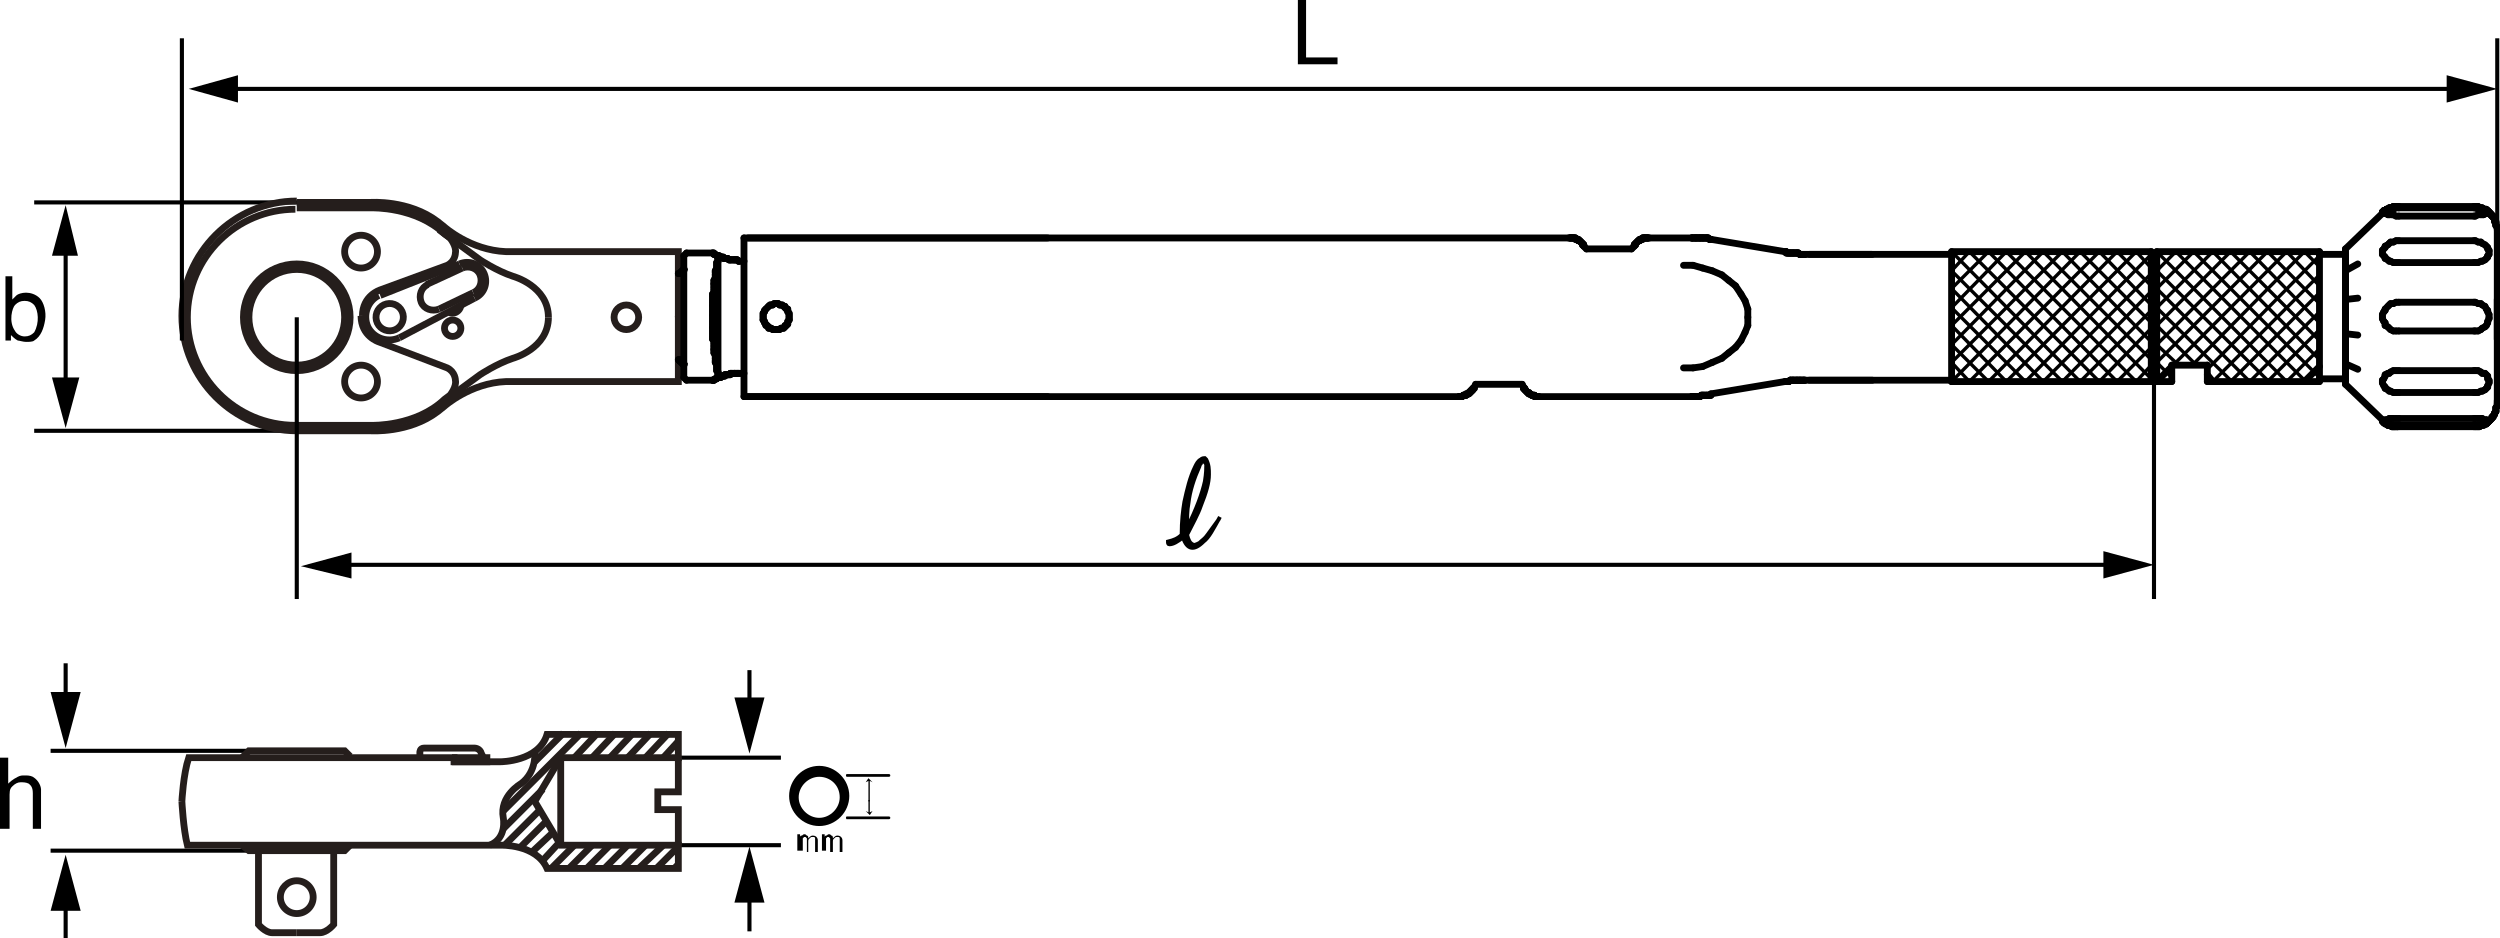 <?xml version="1.0" encoding="utf-8"?>
<!-- Generator: Adobe Illustrator 21.1.0, SVG Export Plug-In . SVG Version: 6.00 Build 0)  -->
<svg version="1.1" id="レイヤー_1" xmlns="http://www.w3.org/2000/svg" xmlns:xlink="http://www.w3.org/1999/xlink" x="0px"
	 y="0px" viewBox="0 0 182.8 68.6" style="enable-background:new 0 0 182.8 68.6;" xml:space="preserve">
<style type="text/css">
	.st0{fill:none;stroke:#000000;stroke-width:0.3;}
	.st1{stroke:#000000;stroke-width:0.283;}
	.st2{fill:none;stroke:#251E1C;stroke-width:0.5;stroke-miterlimit:10;}
	.st3{fill:none;stroke:#000000;stroke-width:0.5;stroke-linecap:round;}
	.st4{fill:none;stroke:#000000;stroke-width:0.25;stroke-linecap:round;}
</style>
<g>
	<line class="st0" x1="25.6" y1="31.5" x2="2.5" y2="31.5"/>
	<line class="st0" x1="24.1" y1="14.8" x2="2.5" y2="14.8"/>
	<g>
		<line class="st0" x1="4.8" y1="18" x2="4.8" y2="28.3"/>
		<polygon points="3.8,27.6 4.8,31.3 5.8,27.6 		"/>
		<polygon points="5.7,18.7 4.8,15 3.8,18.7 		"/>
	</g>
	<path d="M0.9,20.2v1.7c0.1-0.1,0.2-0.2,0.3-0.3c0.1-0.1,0.4-0.2,0.7-0.2s0.7,0.1,1,0.4c0.3,0.3,0.5,1,0.4,1.6
		c-0.1,0.6-0.3,1.2-0.8,1.5C2.4,25,2.1,25,1.9,25c-0.2,0-0.5-0.1-0.6-0.1c-0.2-0.1-0.4-0.3-0.5-0.4v0.4H0.4v-4.7H0.9z M2.5,22.3
		c-0.2-0.2-0.4-0.3-0.7-0.3c-0.3,0-0.5,0.1-0.7,0.3c-0.2,0.2-0.5,1.2,0,1.9c0.1,0.2,0.4,0.4,0.7,0.4c0.3,0,0.5-0.1,0.7-0.3
		C2.9,23.6,2.8,22.7,2.5,22.3z"/>
	<path class="st1" d="M86.9,36.8c0.1-0.9,0.4-1.8,0.8-2.7c0,0,0-0.1,0.1-0.2c0-0.1,0.1-0.1,0.2-0.2c0.1,0.1,0.2,0.2,0.2,0.3
		c0,0.2,0,0.6-0.1,1.2c-0.2,0.9-0.6,2-1.3,3.4C86.8,37.9,86.8,37.3,86.9,36.8z M87.8,37c0.4-1,0.6-1.7,0.6-2.3c0-0.4,0-0.7-0.2-1.1
		l-0.1-0.1c-0.1,0-0.2,0-0.3,0.1c-0.2,0.1-0.3,0.3-0.4,0.5c-0.4,0.8-0.6,1.7-0.8,2.6c-0.1,0.6-0.2,1.4-0.2,2.4
		c-0.3,0.3-0.6,0.4-1,0.5c0,0.1,0,0.2,0.1,0.2c0.3,0,0.6-0.2,1-0.5c0.3,0.9,0.8,1,1.5,0.3c0.4-0.3,0.7-0.9,1.2-1.8L89.1,38
		c-0.3,0.4-0.5,0.7-0.8,1.1c-0.2,0.3-0.4,0.4-0.6,0.6c-0.2,0.1-0.4,0.2-0.5,0.1c-0.2-0.1-0.3-0.3-0.4-0.7
		C87.2,38.3,87.6,37.6,87.8,37z"/>
	<line class="st0" x1="3.7" y1="62.2" x2="21.4" y2="62.2"/>
	<g>
		<line class="st0" x1="4.8" y1="68.6" x2="4.8" y2="65.9"/>
		<polygon points="3.7,66.6 4.8,62.5 5.9,66.6 		"/>
	</g>
	<path d="M0,55.4h0.6v1.9c0.1-0.1,0.3-0.3,0.7-0.5c0.2-0.1,0.3-0.1,0.5-0.1c0.2,0,0.4,0,0.6,0.1C2.9,57.1,3,57.6,3,57.7v2.9H2.4V58
		c0-0.5-0.2-0.6-0.3-0.7c-0.2-0.1-0.4-0.1-0.6-0.1c-0.2,0-0.4,0.1-0.6,0.3c-0.1,0.1-0.2,0.2-0.2,0.6v2.5H0V55.4z"/>
	<line class="st0" x1="3.7" y1="54.9" x2="21.4" y2="54.9"/>
	<g>
		<line class="st0" x1="4.8" y1="48.5" x2="4.8" y2="51.3"/>
		<polygon points="3.7,50.6 4.8,54.7 5.9,50.6 		"/>
	</g>
	<line class="st0" x1="49.1" y1="55.4" x2="57.1" y2="55.4"/>
	<line class="st0" x1="49.1" y1="61.8" x2="57.1" y2="61.8"/>
	<g>
		<line class="st0" x1="54.8" y1="49" x2="54.8" y2="51.7"/>
		<polygon points="53.7,51 54.8,55.1 55.9,51 		"/>
	</g>
	<g>
		<line class="st0" x1="54.8" y1="68.1" x2="54.8" y2="65.3"/>
		<polygon points="53.7,66 54.8,61.9 55.9,66 		"/>
	</g>
	<g>
		<path d="M61.9,59.7C61.9,59.7,61.8,59.8,61.9,59.7c-0.1,0.1,0,0.2,0,0.2H65c0,0,0.1,0,0.1-0.1c0,0,0-0.1-0.1-0.1H61.9z"/>
		<path d="M63.8,57.2L63.8,57.2l-0.2-0.1v1.5h-0.1v-1.5l-0.2,0.1l0,0l0.2-0.3h0L63.8,57.2z"/>
		<path d="M61.9,56.6C61.9,56.6,61.8,56.7,61.9,56.6c-0.1,0.1,0,0.2,0,0.2H65c0,0,0.1,0,0.1-0.1c0,0,0-0.1-0.1-0.1H61.9z"/>
		<path d="M63.3,59.3L63.3,59.3l0.2,0.1v-0.9h0.1v0.9l0.2-0.1l0,0l-0.2,0.3h0L63.3,59.3z"/>
		<path d="M58.3,62.2V61h0.2v0.2c0-0.1,0.1-0.1,0.1-0.1c0.1,0,0.1-0.1,0.2-0.1c0.1,0,0.1,0,0.2,0.1c0.1,0,0.1,0.1,0.1,0.2
			c0.1-0.1,0.2-0.2,0.3-0.2c0.1,0,0.2,0,0.3,0.1c0.1,0.1,0.1,0.2,0.1,0.3v0.8h-0.2v-0.8c0-0.1,0-0.1,0-0.2c0,0,0-0.1-0.1-0.1
			c0,0-0.1,0-0.1,0c-0.1,0-0.1,0-0.2,0.1c-0.1,0.1-0.1,0.1-0.1,0.3v0.7H59v-0.8c0-0.1,0-0.2,0-0.2c0,0-0.1-0.1-0.1-0.1
			c-0.1,0-0.1,0-0.1,0c0,0-0.1,0.1-0.1,0.1c0,0.1,0,0.1,0,0.3v0.6H58.3z"/>
		<path d="M60.1,62.2V61h0.2v0.2c0-0.1,0.1-0.1,0.1-0.1c0.1,0,0.1-0.1,0.2-0.1c0.1,0,0.1,0,0.2,0.1c0.1,0,0.1,0.1,0.1,0.2
			c0.1-0.1,0.2-0.2,0.3-0.2c0.1,0,0.2,0,0.3,0.1c0.1,0.1,0.1,0.2,0.1,0.3v0.8h-0.2v-0.8c0-0.1,0-0.1,0-0.2c0,0,0-0.1-0.1-0.1
			c0,0-0.1,0-0.1,0c-0.1,0-0.1,0-0.2,0.1c-0.1,0.1-0.1,0.1-0.1,0.3v0.7h-0.2v-0.8c0-0.1,0-0.2,0-0.2c0,0-0.1-0.1-0.1-0.1
			c-0.1,0-0.1,0-0.1,0c0,0-0.1,0.1-0.1,0.1c0,0.1,0,0.1,0,0.3v0.6H60.1z"/>
		<path d="M59.9,56c-1.2,0-2.2,1-2.2,2.2c0,1.2,1,2.2,2.2,2.2c1.2,0,2.2-1,2.2-2.2C62.1,57,61.1,56,59.9,56z M61.4,58.3
			c0,0.8-0.7,1.5-1.5,1.5c-0.8,0-1.5-0.7-1.5-1.5c0-0.8,0.7-1.5,1.5-1.5C60.7,56.8,61.4,57.4,61.4,58.3z"/>
	</g>
	<g>
		<circle class="st2" cx="21.7" cy="23.2" r="3.9"/>
		<path class="st2" d="M21.7,31.5c-4.6,0-8.4-3.8-8.4-8.4c0-4.6,3.8-8.4,8.4-8.4"/>
		<circle class="st2" cx="26.4" cy="18.4" r="1.2"/>
		<path class="st2" d="M21.7,14.8h5.4c0,0,2.8-0.2,4.9,1.4l0.5,0.4c0,0,1.9,1.7,4.5,1.8h12.6v4.8"/>
		<path class="st2" d="M21.7,31.5h5.4c0,0,2.8,0.2,4.9-1.4l0.5-0.4c0,0,1.9-1.7,4.5-1.8h12.6v-4.8"/>
		<path class="st2" d="M21.6,31.1c-4.4,0-7.9-3.6-7.9-7.9c0-4.4,3.6-7.9,7.9-7.9"/>
		<path class="st2" d="M21.7,15.2h5.5c0,0,3.2-0.1,5.3,1.9l0.4,0.3c0,0,0.5,0.6,0.4,1.1c0,0,0,0.6-0.6,0.9l-4.9,1.8
			c0,0-1.3,0.4-1.3,1.9"/>
		<circle class="st2" cx="45.8" cy="23.2" r="0.9"/>
		<circle class="st2" cx="26.4" cy="27.9" r="1.2"/>
		<path class="st2" d="M21.6,31.1l5.6,0c0,0,3.2,0.1,5.3-1.9l0.4-0.3c0,0,0.5-0.6,0.4-1.1c0,0,0-0.6-0.6-0.9L27.7,25
			c0,0-1.3-0.4-1.3-1.9"/>
		<g>
			<ellipse transform="matrix(0.906 -0.422 0.422 0.906 -7.118 14.2)" class="st2" cx="28.5" cy="23.2" rx="1" ry="1"/>
			<path class="st2" d="M29.2,24.7c-0.9,0.4-1.9,0-2.3-0.8c-0.4-0.9,0-1.9,0.8-2.3"/>
			<path class="st2" d="M33.6,19.3c0.7-0.3,1.5,0,1.8,0.7c0.3,0.7,0,1.5-0.7,1.8"/>
			<line class="st2" x1="33.6" y1="19.3" x2="27.8" y2="21.6"/>
			<line class="st2" x1="29.2" y1="24.7" x2="34.7" y2="21.8"/>
			<path class="st2" d="M32.1,22.6c-0.5,0.2-1.1,0-1.3-0.5s0-1.1,0.5-1.3"/>
			<path class="st2" d="M33.8,19.6c0.5-0.2,1.1,0,1.3,0.5c0.2,0.5,0,1.1-0.5,1.3"/>
			<line class="st2" x1="31.2" y1="20.8" x2="33.8" y2="19.6"/>
			<line class="st2" x1="32.1" y1="22.6" x2="34.6" y2="21.4"/>
		</g>
		<circle class="st2" cx="33.1" cy="24" r="0.6"/>
		<path class="st2" d="M33.7,22.3c0,0.3-0.3,0.6-0.6,0.6c-0.1,0-0.2,0-0.3-0.1"/>
		<circle class="st2" cx="21.7" cy="23.2" r="3.5"/>
		<path class="st2" d="M32.1,16.8l3,2.2c0,0,1.2,0.8,2.4,1.2c0,0,2.6,0.7,2.6,3"/>
		<path class="st2" d="M32.1,29.6l3-2.2c0,0,1.2-0.8,2.4-1.2c0,0,2.6-0.7,2.6-3"/>
	</g>
	<g>
		<rect x="33.3" y="55.4" class="st2" width="2.3" height="0.3"/>
		<path class="st2" d="M30.7,55.4V55c0,0,0-0.3,0.3-0.3h3.7c0,0,0.4,0,0.5,0.4l0.1,0.2"/>
		<polyline class="st2" points="17.7,55.4 18.2,54.9 25.2,54.9 25.6,55.3 		"/>
		<polyline class="st2" points="17.7,61.8 18.2,62.2 25.2,62.2 25.6,61.8 		"/>
		<circle class="st2" cx="21.7" cy="65.6" r="1.2"/>
		<path class="st2" d="M21.7,68.2h-1.8c-0.5,0-1-0.6-1-0.6v-5.4"/>
		<path class="st2" d="M21.7,68.2h1.7c0.5,0,1-0.6,1-0.6v-5.4"/>
		<path class="st2" d="M13.3,58.6c0,0,0.1,2,0.4,3.2h22.9c0,0,2.6-0.1,3.4,1.7h9.6v-1.7H41l-1.9-3.2l1.9-3.2h8.6v-1.7h-9.6
			c-0.6,2-3.4,2-3.4,2h-3.4v-0.3H13.8C13.4,56.6,13.3,58.6,13.3,58.6"/>
		<polyline class="st2" points="49.6,55.4 49.6,57.9 48.1,57.9 48.1,59.2 49.6,59.2 49.6,61.8 		"/>
		<line class="st2" x1="41" y1="55.4" x2="41" y2="61.8"/>
		<path class="st2" d="M39.1,54.9c0,0,0.2,1.5-1,2.4c0,0-1.6,0.9-1.3,2.5c0,0,0.3,1.5-1,2"/>
		<line class="st2" x1="39.1" y1="55.7" x2="41.2" y2="53.6"/>
		<line class="st2" x1="36.8" y1="59.3" x2="42.5" y2="53.6"/>
		<line class="st2" x1="42" y1="55.4" x2="43.7" y2="53.6"/>
		<line class="st2" x1="43.3" y1="55.4" x2="45" y2="53.6"/>
		<line class="st2" x1="44.6" y1="55.4" x2="46.3" y2="53.6"/>
		<line class="st2" x1="45.9" y1="55.4" x2="47.6" y2="53.6"/>
		<line class="st2" x1="47.2" y1="55.4" x2="48.9" y2="53.6"/>
		<line class="st2" x1="48.5" y1="55.4" x2="49.6" y2="54.2"/>
		<line class="st2" x1="41.6" y1="63.5" x2="43.3" y2="61.8"/>
		<line class="st2" x1="42.9" y1="63.5" x2="44.6" y2="61.8"/>
		<line class="st2" x1="44.2" y1="63.5" x2="45.9" y2="61.8"/>
		<line class="st2" x1="45.5" y1="63.5" x2="47.2" y2="61.8"/>
		<line class="st2" x1="46.7" y1="63.5" x2="48.5" y2="61.8"/>
		<line class="st2" x1="48" y1="63.5" x2="49.6" y2="61.9"/>
		<line class="st2" x1="49.3" y1="63.5" x2="49.6" y2="63.2"/>
		<line class="st2" x1="36.9" y1="61.8" x2="39.5" y2="59.2"/>
		<line class="st2" x1="36.8" y1="60.6" x2="39.7" y2="57.7"/>
		<line class="st2" x1="40.3" y1="63.5" x2="42" y2="61.8"/>
		<line class="st2" x1="38" y1="62" x2="40" y2="60"/>
		<line class="st2" x1="39.7" y1="62.9" x2="40.9" y2="61.6"/>
		<line class="st2" x1="38.9" y1="62.3" x2="40.5" y2="60.8"/>
	</g>
	<line class="st0" x1="13.3" y1="2.8" x2="13.3" y2="24.9"/>
	<line class="st0" x1="182.6" y1="2.8" x2="182.6" y2="19.6"/>
	<line class="st0" x1="157.5" y1="24.8" x2="157.5" y2="43.8"/>
	<line class="st0" x1="21.7" y1="23.2" x2="21.7" y2="43.8"/>
	<g>
		<line class="st0" x1="16.8" y1="6.5" x2="179.5" y2="6.5"/>
		<polygon points="178.9,7.5 182.6,6.5 178.9,5.5 		"/>
		<polygon points="17.4,5.5 13.8,6.5 17.4,7.5 		"/>
	</g>
	<g>
		<line class="st0" x1="25" y1="41.3" x2="154.5" y2="41.3"/>
		<polygon points="153.8,42.3 157.5,41.3 153.8,40.3 		"/>
		<polygon points="25.7,40.4 22,41.4 25.7,42.3 		"/>
	</g>
	<path d="M95.5,0v4.2h2.3v0.5h-2.9V0H95.5z"/>
	<g>
		<line class="st3" x1="54.4" y1="29" x2="54.4" y2="17.4"/>
		<line class="st3" x1="130.5" y1="18.4" x2="130.6" y2="18.4"/>
		<line class="st3" x1="130.6" y1="18.4" x2="130.6" y2="18.4"/>
		<line class="st3" x1="130.6" y1="18.4" x2="130.6" y2="18.4"/>
		<line class="st3" x1="130.6" y1="18.4" x2="130.6" y2="18.5"/>
		<line class="st3" x1="130.6" y1="18.5" x2="130.7" y2="18.5"/>
		<line class="st3" x1="130.7" y1="18.5" x2="130.7" y2="18.5"/>
		<line class="st3" x1="130.7" y1="18.5" x2="130.7" y2="18.5"/>
		<line class="st3" x1="130.7" y1="18.5" x2="130.8" y2="18.5"/>
		<line class="st3" x1="130.8" y1="18.5" x2="130.8" y2="18.5"/>
		<line class="st3" x1="130.8" y1="18.5" x2="130.8" y2="18.5"/>
		<line class="st3" x1="130.8" y1="18.5" x2="130.9" y2="18.5"/>
		<line class="st3" x1="130.9" y1="18.5" x2="130.9" y2="18.5"/>
		<line class="st3" x1="130.9" y1="18.5" x2="130.9" y2="18.5"/>
		<line class="st3" x1="130.9" y1="18.5" x2="130.9" y2="18.5"/>
		<line class="st3" x1="130.9" y1="18.5" x2="131" y2="18.5"/>
		<line class="st3" x1="131" y1="18.5" x2="131" y2="18.5"/>
		<line class="st3" x1="131" y1="18.5" x2="131" y2="18.5"/>
		<line class="st3" x1="131" y1="18.5" x2="131.1" y2="18.5"/>
		<line class="st3" x1="131.1" y1="18.5" x2="131.1" y2="18.5"/>
		<line class="st3" x1="131.1" y1="18.5" x2="131.1" y2="18.5"/>
		<line class="st3" x1="131.1" y1="18.5" x2="131.1" y2="18.5"/>
		<line class="st3" x1="131.1" y1="18.5" x2="131.2" y2="18.5"/>
		<line class="st3" x1="131.2" y1="18.5" x2="131.2" y2="18.5"/>
		<line class="st3" x1="131.2" y1="18.5" x2="131.2" y2="18.5"/>
		<line class="st3" x1="131.2" y1="18.5" x2="131.3" y2="18.5"/>
		<line class="st3" x1="131.3" y1="18.5" x2="131.3" y2="18.5"/>
		<line class="st3" x1="131.3" y1="18.5" x2="131.3" y2="18.5"/>
		<line class="st3" x1="131.3" y1="18.5" x2="131.4" y2="18.5"/>
		<line class="st3" x1="131.4" y1="18.5" x2="131.4" y2="18.5"/>
		<line class="st3" x1="131.4" y1="18.5" x2="131.4" y2="18.5"/>
		<line class="st3" x1="131.4" y1="18.5" x2="131.4" y2="18.5"/>
		<line class="st3" x1="131.4" y1="18.5" x2="131.5" y2="18.5"/>
		<line class="st3" x1="131.5" y1="18.5" x2="131.5" y2="18.5"/>
		<line class="st3" x1="131.5" y1="18.5" x2="131.5" y2="18.5"/>
		<line class="st3" x1="131.5" y1="18.5" x2="131.6" y2="18.6"/>
		<line class="st3" x1="131.6" y1="18.6" x2="131.6" y2="18.6"/>
		<line class="st3" x1="131.6" y1="18.6" x2="131.6" y2="18.6"/>
		<line class="st3" x1="131.6" y1="18.6" x2="131.6" y2="18.6"/>
		<line class="st3" x1="131.6" y1="18.6" x2="131.7" y2="18.6"/>
		<line class="st3" x1="131.7" y1="18.6" x2="131.7" y2="18.6"/>
		<line class="st3" x1="131.7" y1="18.6" x2="131.7" y2="18.6"/>
		<line class="st3" x1="131.7" y1="18.6" x2="131.8" y2="18.6"/>
		<line class="st3" x1="131.8" y1="18.6" x2="131.8" y2="18.6"/>
		<line class="st3" x1="131.8" y1="18.6" x2="131.8" y2="18.6"/>
		<line class="st3" x1="131.8" y1="18.6" x2="131.9" y2="18.6"/>
		<line class="st3" x1="131.9" y1="18.6" x2="131.9" y2="18.6"/>
		<line class="st3" x1="131.9" y1="18.6" x2="131.9" y2="18.6"/>
		<line class="st3" x1="131.9" y1="18.6" x2="131.9" y2="18.6"/>
		<line class="st3" x1="131.9" y1="18.6" x2="132" y2="18.6"/>
		<line class="st3" x1="132" y1="18.6" x2="132" y2="18.6"/>
		<line class="st3" x1="130.5" y1="18.4" x2="125.1" y2="17.5"/>
		<line class="st3" x1="125.1" y1="17.5" x2="125.1" y2="17.5"/>
		<line class="st3" x1="125.1" y1="17.5" x2="125.1" y2="17.5"/>
		<line class="st3" x1="125.1" y1="17.5" x2="125" y2="17.5"/>
		<line class="st3" x1="125" y1="17.5" x2="125" y2="17.5"/>
		<line class="st3" x1="125" y1="17.5" x2="125" y2="17.5"/>
		<line class="st3" x1="125" y1="17.5" x2="125" y2="17.5"/>
		<line class="st3" x1="125" y1="17.5" x2="124.9" y2="17.4"/>
		<line class="st3" x1="124.9" y1="17.4" x2="124.9" y2="17.4"/>
		<line class="st3" x1="124.9" y1="17.4" x2="124.9" y2="17.4"/>
		<line class="st3" x1="124.9" y1="17.4" x2="124.8" y2="17.4"/>
		<line class="st3" x1="124.8" y1="17.4" x2="124.8" y2="17.4"/>
		<line class="st3" x1="124.8" y1="17.4" x2="124.8" y2="17.4"/>
		<line class="st3" x1="124.8" y1="17.4" x2="124.8" y2="17.4"/>
		<line class="st3" x1="124.8" y1="17.4" x2="124.7" y2="17.4"/>
		<line class="st3" x1="124.7" y1="17.4" x2="124.7" y2="17.4"/>
		<line class="st3" x1="124.7" y1="17.4" x2="124.7" y2="17.4"/>
		<line class="st3" x1="124.7" y1="17.4" x2="124.6" y2="17.4"/>
		<line class="st3" x1="124.6" y1="17.4" x2="124.6" y2="17.4"/>
		<line class="st3" x1="124.6" y1="17.4" x2="124.6" y2="17.4"/>
		<line class="st3" x1="124.6" y1="17.4" x2="124.5" y2="17.4"/>
		<line class="st3" x1="124.5" y1="17.4" x2="124.5" y2="17.4"/>
		<line class="st3" x1="124.5" y1="17.4" x2="124.5" y2="17.4"/>
		<line class="st3" x1="124.5" y1="17.4" x2="124.5" y2="17.4"/>
		<line class="st3" x1="124.5" y1="17.4" x2="124.4" y2="17.4"/>
		<line class="st3" x1="124.4" y1="17.4" x2="124.4" y2="17.4"/>
		<line class="st3" x1="124.4" y1="17.4" x2="124.4" y2="17.4"/>
		<line class="st3" x1="124.4" y1="17.4" x2="124.3" y2="17.4"/>
		<line class="st3" x1="124.3" y1="17.4" x2="124.3" y2="17.4"/>
		<line class="st3" x1="124.3" y1="17.4" x2="124.3" y2="17.4"/>
		<line class="st3" x1="124.3" y1="17.4" x2="124.3" y2="17.4"/>
		<line class="st3" x1="124.3" y1="17.4" x2="124.2" y2="17.4"/>
		<line class="st3" x1="124.2" y1="17.4" x2="124.2" y2="17.4"/>
		<line class="st3" x1="124.2" y1="17.4" x2="124.2" y2="17.4"/>
		<line class="st3" x1="124.2" y1="17.4" x2="124.1" y2="17.4"/>
		<line class="st3" x1="124.1" y1="17.4" x2="124.1" y2="17.4"/>
		<line class="st3" x1="124.1" y1="17.4" x2="124.1" y2="17.4"/>
		<line class="st3" x1="124.1" y1="17.4" x2="124" y2="17.4"/>
		<line class="st3" x1="124" y1="17.4" x2="124" y2="17.4"/>
		<line class="st3" x1="124" y1="17.4" x2="124" y2="17.4"/>
		<line class="st3" x1="124" y1="17.4" x2="124" y2="17.4"/>
		<line class="st3" x1="124" y1="17.4" x2="123.9" y2="17.4"/>
		<line class="st3" x1="123.9" y1="17.4" x2="123.9" y2="17.4"/>
		<line class="st3" x1="123.9" y1="17.4" x2="123.9" y2="17.4"/>
		<line class="st3" x1="123.9" y1="17.4" x2="123.8" y2="17.4"/>
		<line class="st3" x1="123.8" y1="17.4" x2="123.8" y2="17.4"/>
		<line class="st3" x1="123.8" y1="17.4" x2="123.8" y2="17.4"/>
		<line class="st3" x1="123.8" y1="17.4" x2="123.7" y2="17.4"/>
		<line class="st3" x1="123.7" y1="17.4" x2="123.7" y2="17.4"/>
		<line class="st3" x1="123.7" y1="17.4" x2="123.7" y2="17.4"/>
		<line class="st3" x1="123.7" y1="17.4" x2="123.7" y2="17.4"/>
		<line class="st3" x1="123.7" y1="29" x2="123.7" y2="29"/>
		<line class="st3" x1="123.7" y1="29" x2="123.7" y2="29"/>
		<line class="st3" x1="123.7" y1="29" x2="123.7" y2="29"/>
		<line class="st3" x1="123.7" y1="29" x2="123.8" y2="29"/>
		<line class="st3" x1="123.8" y1="29" x2="123.8" y2="29"/>
		<line class="st3" x1="123.8" y1="29" x2="123.8" y2="29"/>
		<line class="st3" x1="123.8" y1="29" x2="123.9" y2="29"/>
		<line class="st3" x1="123.9" y1="29" x2="123.9" y2="29"/>
		<line class="st3" x1="123.9" y1="29" x2="123.9" y2="29"/>
		<line class="st3" x1="123.9" y1="29" x2="124" y2="29"/>
		<line class="st3" x1="124" y1="29" x2="124" y2="29"/>
		<line class="st3" x1="124" y1="29" x2="124" y2="29"/>
		<line class="st3" x1="124" y1="29" x2="124" y2="29"/>
		<line class="st3" x1="124" y1="29" x2="124.1" y2="29"/>
		<line class="st3" x1="124.1" y1="29" x2="124.1" y2="29"/>
		<line class="st3" x1="124.1" y1="29" x2="124.1" y2="29"/>
		<line class="st3" x1="124.1" y1="29" x2="124.2" y2="29"/>
		<line class="st3" x1="124.2" y1="29" x2="124.2" y2="29"/>
		<line class="st3" x1="124.2" y1="29" x2="124.2" y2="29"/>
		<line class="st3" x1="124.2" y1="29" x2="124.3" y2="29"/>
		<line class="st3" x1="124.3" y1="29" x2="124.3" y2="29"/>
		<line class="st3" x1="124.3" y1="29" x2="124.3" y2="29"/>
		<line class="st3" x1="124.3" y1="29" x2="124.3" y2="29"/>
		<line class="st3" x1="124.3" y1="29" x2="124.4" y2="28.9"/>
		<line class="st3" x1="124.4" y1="28.9" x2="124.4" y2="28.9"/>
		<line class="st3" x1="124.4" y1="28.9" x2="124.4" y2="28.9"/>
		<line class="st3" x1="124.4" y1="28.9" x2="124.5" y2="28.9"/>
		<line class="st3" x1="124.5" y1="28.9" x2="124.5" y2="28.9"/>
		<line class="st3" x1="124.5" y1="28.9" x2="124.5" y2="28.9"/>
		<line class="st3" x1="124.5" y1="28.9" x2="124.5" y2="28.9"/>
		<line class="st3" x1="124.5" y1="28.9" x2="124.6" y2="28.9"/>
		<line class="st3" x1="124.6" y1="28.9" x2="124.6" y2="28.9"/>
		<line class="st3" x1="124.6" y1="28.9" x2="124.6" y2="28.9"/>
		<line class="st3" x1="124.6" y1="28.9" x2="124.7" y2="28.9"/>
		<line class="st3" x1="124.7" y1="28.9" x2="124.7" y2="28.9"/>
		<line class="st3" x1="124.7" y1="28.9" x2="124.7" y2="28.9"/>
		<line class="st3" x1="124.7" y1="28.9" x2="124.8" y2="28.9"/>
		<line class="st3" x1="124.8" y1="28.9" x2="124.8" y2="28.9"/>
		<line class="st3" x1="124.8" y1="28.9" x2="124.8" y2="28.9"/>
		<line class="st3" x1="124.8" y1="28.9" x2="124.8" y2="28.9"/>
		<line class="st3" x1="124.8" y1="28.9" x2="124.9" y2="28.9"/>
		<line class="st3" x1="124.9" y1="28.9" x2="124.9" y2="28.9"/>
		<line class="st3" x1="124.9" y1="28.9" x2="124.9" y2="28.9"/>
		<line class="st3" x1="124.9" y1="28.9" x2="125" y2="28.9"/>
		<line class="st3" x1="125" y1="28.9" x2="125" y2="28.9"/>
		<line class="st3" x1="125" y1="28.9" x2="125" y2="28.9"/>
		<line class="st3" x1="125" y1="28.9" x2="125" y2="28.9"/>
		<line class="st3" x1="125" y1="28.9" x2="125.1" y2="28.9"/>
		<line class="st3" x1="125.1" y1="28.9" x2="125.1" y2="28.9"/>
		<line class="st3" x1="125.1" y1="28.9" x2="125.1" y2="28.8"/>
		<line class="st3" x1="132" y1="27.8" x2="132" y2="27.8"/>
		<line class="st3" x1="132" y1="27.8" x2="131.9" y2="27.8"/>
		<line class="st3" x1="131.9" y1="27.8" x2="131.9" y2="27.8"/>
		<line class="st3" x1="131.9" y1="27.8" x2="131.9" y2="27.8"/>
		<line class="st3" x1="131.9" y1="27.8" x2="131.9" y2="27.8"/>
		<line class="st3" x1="131.9" y1="27.8" x2="131.8" y2="27.8"/>
		<line class="st3" x1="131.8" y1="27.8" x2="131.8" y2="27.8"/>
		<line class="st3" x1="131.8" y1="27.8" x2="131.8" y2="27.8"/>
		<line class="st3" x1="131.8" y1="27.8" x2="131.7" y2="27.8"/>
		<line class="st3" x1="131.7" y1="27.8" x2="131.7" y2="27.8"/>
		<line class="st3" x1="131.7" y1="27.8" x2="131.7" y2="27.8"/>
		<line class="st3" x1="131.7" y1="27.8" x2="131.6" y2="27.8"/>
		<line class="st3" x1="131.6" y1="27.8" x2="131.6" y2="27.8"/>
		<line class="st3" x1="131.6" y1="27.8" x2="131.6" y2="27.8"/>
		<line class="st3" x1="131.6" y1="27.8" x2="131.6" y2="27.8"/>
		<line class="st3" x1="131.6" y1="27.8" x2="131.5" y2="27.8"/>
		<line class="st3" x1="131.5" y1="27.8" x2="131.5" y2="27.8"/>
		<line class="st3" x1="131.5" y1="27.8" x2="131.5" y2="27.8"/>
		<line class="st3" x1="131.5" y1="27.8" x2="131.4" y2="27.8"/>
		<line class="st3" x1="131.4" y1="27.8" x2="131.4" y2="27.8"/>
		<line class="st3" x1="131.4" y1="27.8" x2="131.4" y2="27.8"/>
		<line class="st3" x1="131.4" y1="27.8" x2="131.4" y2="27.8"/>
		<line class="st3" x1="131.4" y1="27.8" x2="131.3" y2="27.8"/>
		<line class="st3" x1="131.3" y1="27.8" x2="131.3" y2="27.8"/>
		<line class="st3" x1="131.3" y1="27.8" x2="131.3" y2="27.8"/>
		<line class="st3" x1="131.3" y1="27.8" x2="131.2" y2="27.8"/>
		<line class="st3" x1="131.2" y1="27.8" x2="131.2" y2="27.8"/>
		<line class="st3" x1="131.2" y1="27.8" x2="131.2" y2="27.8"/>
		<line class="st3" x1="131.2" y1="27.8" x2="131.1" y2="27.8"/>
		<line class="st3" x1="131.1" y1="27.8" x2="131.1" y2="27.8"/>
		<line class="st3" x1="131.1" y1="27.8" x2="131.1" y2="27.8"/>
		<line class="st3" x1="131.1" y1="27.8" x2="131.1" y2="27.8"/>
		<line class="st3" x1="131.1" y1="27.8" x2="131" y2="27.8"/>
		<line class="st3" x1="131" y1="27.8" x2="131" y2="27.8"/>
		<line class="st3" x1="131" y1="27.8" x2="131" y2="27.8"/>
		<line class="st3" x1="131" y1="27.8" x2="130.9" y2="27.8"/>
		<line class="st3" x1="130.9" y1="27.8" x2="130.9" y2="27.8"/>
		<line class="st3" x1="130.9" y1="27.8" x2="130.9" y2="27.8"/>
		<line class="st3" x1="130.9" y1="27.8" x2="130.9" y2="27.8"/>
		<line class="st3" x1="130.9" y1="27.8" x2="130.8" y2="27.9"/>
		<line class="st3" x1="130.8" y1="27.9" x2="130.8" y2="27.9"/>
		<line class="st3" x1="130.8" y1="27.9" x2="130.8" y2="27.9"/>
		<line class="st3" x1="130.8" y1="27.9" x2="130.7" y2="27.9"/>
		<line class="st3" x1="130.7" y1="27.9" x2="130.7" y2="27.9"/>
		<line class="st3" x1="130.7" y1="27.9" x2="130.7" y2="27.9"/>
		<line class="st3" x1="130.7" y1="27.9" x2="130.6" y2="27.9"/>
		<line class="st3" x1="130.6" y1="27.9" x2="130.6" y2="27.9"/>
		<line class="st3" x1="130.6" y1="27.9" x2="130.6" y2="27.9"/>
		<line class="st3" x1="130.6" y1="27.9" x2="130.6" y2="27.9"/>
		<line class="st3" x1="130.6" y1="27.9" x2="130.5" y2="27.9"/>
		<line class="st3" x1="123.1" y1="26.9" x2="123.8" y2="26.9"/>
		<line class="st3" x1="123.8" y1="26.9" x2="124.5" y2="26.8"/>
		<line class="st3" x1="124.5" y1="26.8" x2="125.2" y2="26.5"/>
		<line class="st3" x1="125.2" y1="26.5" x2="125.9" y2="26.2"/>
		<line class="st3" x1="125.9" y1="26.2" x2="126.4" y2="25.8"/>
		<line class="st3" x1="126.4" y1="25.8" x2="126.9" y2="25.4"/>
		<line class="st3" x1="126.9" y1="25.4" x2="127.3" y2="24.9"/>
		<line class="st3" x1="127.3" y1="24.9" x2="127.6" y2="24.3"/>
		<line class="st3" x1="127.6" y1="24.3" x2="127.8" y2="23.8"/>
		<line class="st3" x1="127.8" y1="23.8" x2="127.8" y2="23.2"/>
		<line class="st3" x1="127.8" y1="23.2" x2="127.8" y2="22.6"/>
		<line class="st3" x1="127.8" y1="22.6" x2="127.6" y2="22"/>
		<line class="st3" x1="127.6" y1="22" x2="127.3" y2="21.5"/>
		<line class="st3" x1="127.3" y1="21.5" x2="126.9" y2="20.9"/>
		<line class="st3" x1="126.9" y1="20.9" x2="126.4" y2="20.5"/>
		<line class="st3" x1="126.4" y1="20.5" x2="125.9" y2="20.1"/>
		<line class="st3" x1="125.9" y1="20.1" x2="125.2" y2="19.8"/>
		<line class="st3" x1="125.2" y1="19.8" x2="124.5" y2="19.6"/>
		<line class="st3" x1="124.5" y1="19.6" x2="123.8" y2="19.4"/>
		<line class="st3" x1="123.8" y1="19.4" x2="123.1" y2="19.4"/>
		<line class="st3" x1="119.3" y1="18.2" x2="116" y2="18.2"/>
		<line class="st3" x1="54.4" y1="29" x2="106.7" y2="29"/>
		<line class="st3" x1="107.9" y1="28.1" x2="107.8" y2="28.3"/>
		<line class="st3" x1="106.7" y1="29" x2="106.7" y2="29"/>
		<line class="st3" x1="106.7" y1="29" x2="106.7" y2="29"/>
		<line class="st3" x1="106.7" y1="29" x2="106.7" y2="29"/>
		<line class="st3" x1="106.7" y1="29" x2="106.8" y2="29"/>
		<line class="st3" x1="106.8" y1="29" x2="106.8" y2="29"/>
		<line class="st3" x1="106.8" y1="29" x2="106.8" y2="29"/>
		<line class="st3" x1="106.8" y1="29" x2="106.9" y2="29"/>
		<line class="st3" x1="106.9" y1="29" x2="106.9" y2="29"/>
		<line class="st3" x1="106.9" y1="29" x2="106.9" y2="29"/>
		<line class="st3" x1="106.9" y1="29" x2="106.9" y2="29"/>
		<line class="st3" x1="106.9" y1="29" x2="107" y2="28.9"/>
		<line class="st3" x1="107" y1="28.9" x2="107" y2="28.9"/>
		<line class="st3" x1="107" y1="28.9" x2="107" y2="28.9"/>
		<line class="st3" x1="107" y1="28.9" x2="107" y2="28.9"/>
		<line class="st3" x1="107" y1="28.9" x2="107.1" y2="28.9"/>
		<line class="st3" x1="107.1" y1="28.9" x2="107.1" y2="28.9"/>
		<line class="st3" x1="107.1" y1="28.9" x2="107.1" y2="28.9"/>
		<line class="st3" x1="107.1" y1="28.9" x2="107.1" y2="28.9"/>
		<line class="st3" x1="107.1" y1="28.9" x2="107.2" y2="28.9"/>
		<line class="st3" x1="107.2" y1="28.9" x2="107.2" y2="28.9"/>
		<line class="st3" x1="107.2" y1="28.9" x2="107.2" y2="28.9"/>
		<line class="st3" x1="107.2" y1="28.9" x2="107.2" y2="28.8"/>
		<line class="st3" x1="107.2" y1="28.8" x2="107.3" y2="28.8"/>
		<line class="st3" x1="107.3" y1="28.8" x2="107.3" y2="28.8"/>
		<line class="st3" x1="107.3" y1="28.8" x2="107.3" y2="28.8"/>
		<line class="st3" x1="107.3" y1="28.8" x2="107.3" y2="28.8"/>
		<line class="st3" x1="107.3" y1="28.8" x2="107.3" y2="28.8"/>
		<line class="st3" x1="107.3" y1="28.8" x2="107.4" y2="28.8"/>
		<line class="st3" x1="107.4" y1="28.8" x2="107.4" y2="28.8"/>
		<line class="st3" x1="107.4" y1="28.8" x2="107.4" y2="28.7"/>
		<line class="st3" x1="107.4" y1="28.7" x2="107.4" y2="28.7"/>
		<line class="st3" x1="107.4" y1="28.7" x2="107.5" y2="28.7"/>
		<line class="st3" x1="107.5" y1="28.7" x2="107.5" y2="28.7"/>
		<line class="st3" x1="107.5" y1="28.7" x2="107.5" y2="28.7"/>
		<line class="st3" x1="107.5" y1="28.7" x2="107.5" y2="28.7"/>
		<line class="st3" x1="107.5" y1="28.7" x2="107.5" y2="28.6"/>
		<line class="st3" x1="107.5" y1="28.6" x2="107.6" y2="28.6"/>
		<line class="st3" x1="107.6" y1="28.6" x2="107.6" y2="28.6"/>
		<line class="st3" x1="107.6" y1="28.6" x2="107.6" y2="28.6"/>
		<line class="st3" x1="107.6" y1="28.6" x2="107.6" y2="28.6"/>
		<line class="st3" x1="107.6" y1="28.6" x2="107.6" y2="28.5"/>
		<line class="st3" x1="107.6" y1="28.5" x2="107.6" y2="28.5"/>
		<line class="st3" x1="107.6" y1="28.5" x2="107.7" y2="28.5"/>
		<line class="st3" x1="107.7" y1="28.5" x2="107.7" y2="28.5"/>
		<line class="st3" x1="107.7" y1="28.5" x2="107.7" y2="28.5"/>
		<line class="st3" x1="107.7" y1="28.5" x2="107.7" y2="28.4"/>
		<line class="st3" x1="107.7" y1="28.4" x2="107.7" y2="28.4"/>
		<line class="st3" x1="107.7" y1="28.4" x2="107.7" y2="28.4"/>
		<line class="st3" x1="107.7" y1="28.4" x2="107.8" y2="28.4"/>
		<line class="st3" x1="107.8" y1="28.4" x2="107.8" y2="28.3"/>
		<line class="st3" x1="111.3" y1="28.1" x2="111.4" y2="28.3"/>
		<line class="st3" x1="111.4" y1="28.3" x2="111.4" y2="28.4"/>
		<line class="st3" x1="111.4" y1="28.4" x2="111.4" y2="28.4"/>
		<line class="st3" x1="111.4" y1="28.4" x2="111.4" y2="28.4"/>
		<line class="st3" x1="111.4" y1="28.4" x2="111.5" y2="28.4"/>
		<line class="st3" x1="111.5" y1="28.4" x2="111.5" y2="28.5"/>
		<line class="st3" x1="111.5" y1="28.5" x2="111.5" y2="28.5"/>
		<line class="st3" x1="111.5" y1="28.5" x2="111.5" y2="28.5"/>
		<line class="st3" x1="111.5" y1="28.5" x2="111.5" y2="28.5"/>
		<line class="st3" x1="111.5" y1="28.5" x2="111.5" y2="28.5"/>
		<line class="st3" x1="111.5" y1="28.5" x2="111.6" y2="28.6"/>
		<line class="st3" x1="111.6" y1="28.6" x2="111.6" y2="28.6"/>
		<line class="st3" x1="111.6" y1="28.6" x2="111.6" y2="28.6"/>
		<line class="st3" x1="111.6" y1="28.6" x2="111.6" y2="28.6"/>
		<line class="st3" x1="111.6" y1="28.6" x2="111.6" y2="28.6"/>
		<line class="st3" x1="111.6" y1="28.6" x2="111.7" y2="28.7"/>
		<line class="st3" x1="111.7" y1="28.7" x2="111.7" y2="28.7"/>
		<line class="st3" x1="111.7" y1="28.7" x2="111.7" y2="28.7"/>
		<line class="st3" x1="111.7" y1="28.7" x2="111.7" y2="28.7"/>
		<line class="st3" x1="111.7" y1="28.7" x2="111.7" y2="28.7"/>
		<line class="st3" x1="111.7" y1="28.7" x2="111.8" y2="28.7"/>
		<line class="st3" x1="111.8" y1="28.7" x2="111.8" y2="28.8"/>
		<line class="st3" x1="111.8" y1="28.8" x2="111.8" y2="28.8"/>
		<line class="st3" x1="111.8" y1="28.8" x2="111.8" y2="28.8"/>
		<line class="st3" x1="111.8" y1="28.8" x2="111.8" y2="28.8"/>
		<line class="st3" x1="111.8" y1="28.8" x2="111.9" y2="28.8"/>
		<line class="st3" x1="111.9" y1="28.8" x2="111.9" y2="28.8"/>
		<line class="st3" x1="111.9" y1="28.8" x2="111.9" y2="28.8"/>
		<line class="st3" x1="111.9" y1="28.8" x2="111.9" y2="28.8"/>
		<line class="st3" x1="111.9" y1="28.8" x2="112" y2="28.9"/>
		<line class="st3" x1="112" y1="28.9" x2="112" y2="28.9"/>
		<line class="st3" x1="112" y1="28.9" x2="112" y2="28.9"/>
		<line class="st3" x1="112" y1="28.9" x2="112" y2="28.9"/>
		<line class="st3" x1="112" y1="28.9" x2="112.1" y2="28.9"/>
		<line class="st3" x1="112.1" y1="28.9" x2="112.1" y2="28.9"/>
		<line class="st3" x1="112.1" y1="28.9" x2="112.1" y2="28.9"/>
		<line class="st3" x1="112.1" y1="28.9" x2="112.1" y2="28.9"/>
		<line class="st3" x1="112.1" y1="28.9" x2="112.2" y2="28.9"/>
		<line class="st3" x1="112.2" y1="28.9" x2="112.2" y2="28.9"/>
		<line class="st3" x1="112.2" y1="28.9" x2="112.2" y2="28.9"/>
		<line class="st3" x1="112.2" y1="28.9" x2="112.2" y2="29"/>
		<line class="st3" x1="112.2" y1="29" x2="112.3" y2="29"/>
		<line class="st3" x1="112.3" y1="29" x2="112.3" y2="29"/>
		<line class="st3" x1="112.3" y1="29" x2="112.3" y2="29"/>
		<line class="st3" x1="112.3" y1="29" x2="112.3" y2="29"/>
		<line class="st3" x1="112.3" y1="29" x2="112.4" y2="29"/>
		<line class="st3" x1="112.4" y1="29" x2="112.4" y2="29"/>
		<line class="st3" x1="112.4" y1="29" x2="112.4" y2="29"/>
		<line class="st3" x1="112.4" y1="29" x2="112.5" y2="29"/>
		<line class="st3" x1="112.5" y1="29" x2="112.5" y2="29"/>
		<line class="st3" x1="112.5" y1="29" x2="112.5" y2="29"/>
		<line class="st3" x1="54.4" y1="17.4" x2="114.7" y2="17.4"/>
		<line class="st3" x1="116" y1="18.2" x2="115.8" y2="18"/>
		<line class="st3" x1="115.8" y1="18" x2="115.8" y2="18"/>
		<line class="st3" x1="115.8" y1="18" x2="115.8" y2="17.9"/>
		<line class="st3" x1="115.8" y1="17.9" x2="115.8" y2="17.9"/>
		<line class="st3" x1="115.8" y1="17.9" x2="115.8" y2="17.9"/>
		<line class="st3" x1="115.8" y1="17.9" x2="115.8" y2="17.9"/>
		<line class="st3" x1="115.8" y1="17.9" x2="115.7" y2="17.9"/>
		<line class="st3" x1="115.7" y1="17.9" x2="115.7" y2="17.8"/>
		<line class="st3" x1="115.7" y1="17.8" x2="115.7" y2="17.8"/>
		<line class="st3" x1="115.7" y1="17.8" x2="115.7" y2="17.8"/>
		<line class="st3" x1="115.7" y1="17.8" x2="115.7" y2="17.8"/>
		<line class="st3" x1="115.7" y1="17.8" x2="115.7" y2="17.8"/>
		<line class="st3" x1="115.7" y1="17.8" x2="115.6" y2="17.7"/>
		<line class="st3" x1="115.6" y1="17.7" x2="115.6" y2="17.7"/>
		<line class="st3" x1="115.6" y1="17.7" x2="115.6" y2="17.7"/>
		<line class="st3" x1="115.6" y1="17.7" x2="115.6" y2="17.7"/>
		<line class="st3" x1="115.6" y1="17.7" x2="115.6" y2="17.7"/>
		<line class="st3" x1="115.6" y1="17.7" x2="115.5" y2="17.6"/>
		<line class="st3" x1="115.5" y1="17.6" x2="115.5" y2="17.6"/>
		<line class="st3" x1="115.5" y1="17.6" x2="115.5" y2="17.6"/>
		<line class="st3" x1="115.5" y1="17.6" x2="115.5" y2="17.6"/>
		<line class="st3" x1="115.5" y1="17.6" x2="115.5" y2="17.6"/>
		<line class="st3" x1="115.5" y1="17.6" x2="115.4" y2="17.6"/>
		<line class="st3" x1="115.4" y1="17.6" x2="115.4" y2="17.6"/>
		<line class="st3" x1="115.4" y1="17.6" x2="115.4" y2="17.5"/>
		<line class="st3" x1="115.4" y1="17.5" x2="115.4" y2="17.5"/>
		<line class="st3" x1="115.4" y1="17.5" x2="115.3" y2="17.5"/>
		<line class="st3" x1="115.3" y1="17.5" x2="115.3" y2="17.5"/>
		<line class="st3" x1="115.3" y1="17.5" x2="115.3" y2="17.5"/>
		<line class="st3" x1="115.3" y1="17.5" x2="115.3" y2="17.5"/>
		<line class="st3" x1="115.3" y1="17.5" x2="115.2" y2="17.5"/>
		<line class="st3" x1="115.2" y1="17.5" x2="115.2" y2="17.5"/>
		<line class="st3" x1="115.2" y1="17.5" x2="115.2" y2="17.4"/>
		<line class="st3" x1="115.2" y1="17.4" x2="115.2" y2="17.4"/>
		<line class="st3" x1="115.2" y1="17.4" x2="115.1" y2="17.4"/>
		<line class="st3" x1="115.1" y1="17.4" x2="115.1" y2="17.4"/>
		<line class="st3" x1="115.1" y1="17.4" x2="115.1" y2="17.4"/>
		<line class="st3" x1="115.1" y1="17.4" x2="115.1" y2="17.4"/>
		<line class="st3" x1="115.1" y1="17.4" x2="115" y2="17.4"/>
		<line class="st3" x1="115" y1="17.4" x2="115" y2="17.4"/>
		<line class="st3" x1="115" y1="17.4" x2="115" y2="17.4"/>
		<line class="st3" x1="115" y1="17.4" x2="115" y2="17.4"/>
		<line class="st3" x1="115" y1="17.4" x2="114.9" y2="17.4"/>
		<line class="st3" x1="114.9" y1="17.4" x2="114.9" y2="17.4"/>
		<line class="st3" x1="114.9" y1="17.4" x2="114.9" y2="17.4"/>
		<line class="st3" x1="114.9" y1="17.4" x2="114.9" y2="17.4"/>
		<line class="st3" x1="114.9" y1="17.4" x2="114.8" y2="17.4"/>
		<line class="st3" x1="114.8" y1="17.4" x2="114.8" y2="17.4"/>
		<line class="st3" x1="114.8" y1="17.4" x2="114.8" y2="17.4"/>
		<line class="st3" x1="114.8" y1="17.4" x2="114.8" y2="17.4"/>
		<line class="st3" x1="114.8" y1="17.4" x2="114.7" y2="17.4"/>
		<line class="st3" x1="123.7" y1="17.4" x2="120.6" y2="17.4"/>
		<line class="st3" x1="119.3" y1="18.2" x2="119.5" y2="18"/>
		<line class="st3" x1="120.6" y1="17.4" x2="120.5" y2="17.4"/>
		<line class="st3" x1="120.5" y1="17.4" x2="120.5" y2="17.4"/>
		<line class="st3" x1="120.5" y1="17.4" x2="120.5" y2="17.4"/>
		<line class="st3" x1="120.5" y1="17.4" x2="120.5" y2="17.4"/>
		<line class="st3" x1="120.5" y1="17.4" x2="120.4" y2="17.4"/>
		<line class="st3" x1="120.4" y1="17.4" x2="120.4" y2="17.4"/>
		<line class="st3" x1="120.4" y1="17.4" x2="120.4" y2="17.4"/>
		<line class="st3" x1="120.4" y1="17.4" x2="120.4" y2="17.4"/>
		<line class="st3" x1="120.4" y1="17.4" x2="120.3" y2="17.4"/>
		<line class="st3" x1="120.3" y1="17.4" x2="120.3" y2="17.4"/>
		<line class="st3" x1="120.3" y1="17.4" x2="120.3" y2="17.4"/>
		<line class="st3" x1="120.3" y1="17.4" x2="120.3" y2="17.4"/>
		<line class="st3" x1="120.3" y1="17.4" x2="120.2" y2="17.4"/>
		<line class="st3" x1="120.2" y1="17.4" x2="120.2" y2="17.4"/>
		<line class="st3" x1="120.2" y1="17.4" x2="120.2" y2="17.4"/>
		<line class="st3" x1="120.2" y1="17.4" x2="120.2" y2="17.4"/>
		<line class="st3" x1="120.2" y1="17.4" x2="120.1" y2="17.4"/>
		<line class="st3" x1="120.1" y1="17.4" x2="120.1" y2="17.4"/>
		<line class="st3" x1="120.1" y1="17.4" x2="120.1" y2="17.5"/>
		<line class="st3" x1="120.1" y1="17.5" x2="120.1" y2="17.5"/>
		<line class="st3" x1="120.1" y1="17.5" x2="120" y2="17.5"/>
		<line class="st3" x1="120" y1="17.5" x2="120" y2="17.5"/>
		<line class="st3" x1="120" y1="17.5" x2="120" y2="17.5"/>
		<line class="st3" x1="120" y1="17.5" x2="120" y2="17.5"/>
		<line class="st3" x1="120" y1="17.5" x2="119.9" y2="17.5"/>
		<line class="st3" x1="119.9" y1="17.5" x2="119.9" y2="17.5"/>
		<line class="st3" x1="119.9" y1="17.5" x2="119.9" y2="17.6"/>
		<line class="st3" x1="119.9" y1="17.6" x2="119.9" y2="17.6"/>
		<line class="st3" x1="119.9" y1="17.6" x2="119.8" y2="17.6"/>
		<line class="st3" x1="119.8" y1="17.6" x2="119.8" y2="17.6"/>
		<line class="st3" x1="119.8" y1="17.6" x2="119.8" y2="17.6"/>
		<line class="st3" x1="119.8" y1="17.6" x2="119.8" y2="17.6"/>
		<line class="st3" x1="119.8" y1="17.6" x2="119.8" y2="17.6"/>
		<line class="st3" x1="119.8" y1="17.6" x2="119.7" y2="17.7"/>
		<line class="st3" x1="119.7" y1="17.7" x2="119.7" y2="17.7"/>
		<line class="st3" x1="119.7" y1="17.7" x2="119.7" y2="17.7"/>
		<line class="st3" x1="119.7" y1="17.7" x2="119.7" y2="17.7"/>
		<line class="st3" x1="119.7" y1="17.7" x2="119.7" y2="17.7"/>
		<line class="st3" x1="119.7" y1="17.7" x2="119.6" y2="17.8"/>
		<line class="st3" x1="119.6" y1="17.8" x2="119.6" y2="17.8"/>
		<line class="st3" x1="119.6" y1="17.8" x2="119.6" y2="17.8"/>
		<line class="st3" x1="119.6" y1="17.8" x2="119.6" y2="17.8"/>
		<line class="st3" x1="119.6" y1="17.8" x2="119.6" y2="17.8"/>
		<line class="st3" x1="119.6" y1="17.8" x2="119.6" y2="17.9"/>
		<line class="st3" x1="119.6" y1="17.9" x2="119.5" y2="17.9"/>
		<line class="st3" x1="119.5" y1="17.9" x2="119.5" y2="17.9"/>
		<line class="st3" x1="119.5" y1="17.9" x2="119.5" y2="17.9"/>
		<line class="st3" x1="119.5" y1="17.9" x2="119.5" y2="17.9"/>
		<line class="st3" x1="119.5" y1="17.9" x2="119.5" y2="18"/>
		<line class="st3" x1="119.5" y1="18" x2="119.5" y2="18"/>
		<line class="st3" x1="107.9" y1="28.1" x2="111.3" y2="28.1"/>
		<line class="st3" x1="142.7" y1="18.6" x2="132" y2="18.6"/>
		<line class="st3" x1="142.7" y1="27.8" x2="132" y2="27.8"/>
		<line class="st3" x1="142.7" y1="27.9" x2="142.7" y2="18.4"/>
		<line class="st3" x1="157.7" y1="18.6" x2="157.3" y2="18.6"/>
		<line class="st3" x1="157.7" y1="27.7" x2="157.3" y2="27.7"/>
		<line class="st3" x1="157.3" y1="27.9" x2="157.3" y2="18.4"/>
		<line class="st3" x1="157.7" y1="27.9" x2="157.7" y2="18.4"/>
		<line class="st3" x1="142.7" y1="18.4" x2="157.3" y2="18.4"/>
		<line class="st3" x1="142.7" y1="27.9" x2="157.3" y2="27.9"/>
		<line class="st3" x1="161.4" y1="26.7" x2="158.8" y2="26.7"/>
		<line class="st3" x1="158.8" y1="27.9" x2="158.8" y2="26.7"/>
		<line class="st3" x1="161.4" y1="27.9" x2="161.4" y2="26.7"/>
		<line class="st3" x1="157.7" y1="27.9" x2="158.8" y2="27.9"/>
		<line class="st3" x1="171.5" y1="27.9" x2="171.5" y2="18.4"/>
		<line class="st3" x1="169.6" y1="18.4" x2="169.6" y2="27.9"/>
		<line class="st3" x1="157.7" y1="18.4" x2="169.6" y2="18.4"/>
		<line class="st3" x1="161.4" y1="27.9" x2="169.6" y2="27.9"/>
		<line class="st3" x1="171.5" y1="18.6" x2="169.6" y2="18.6"/>
		<line class="st3" x1="171.5" y1="27.7" x2="169.6" y2="27.7"/>
		<line class="st3" x1="57.7" y1="23.2" x2="57.7" y2="23.1"/>
		<line class="st3" x1="57.7" y1="23.1" x2="57.7" y2="23"/>
		<line class="st3" x1="57.7" y1="23" x2="57.7" y2="22.9"/>
		<line class="st3" x1="57.7" y1="22.9" x2="57.6" y2="22.8"/>
		<line class="st3" x1="57.6" y1="22.8" x2="57.6" y2="22.7"/>
		<line class="st3" x1="57.6" y1="22.7" x2="57.6" y2="22.6"/>
		<line class="st3" x1="57.6" y1="22.6" x2="57.5" y2="22.6"/>
		<line class="st3" x1="57.5" y1="22.6" x2="57.4" y2="22.5"/>
		<line class="st3" x1="57.4" y1="22.5" x2="57.4" y2="22.4"/>
		<line class="st3" x1="57.4" y1="22.4" x2="57.3" y2="22.4"/>
		<line class="st3" x1="57.3" y1="22.4" x2="57.2" y2="22.3"/>
		<line class="st3" x1="57.2" y1="22.3" x2="57.1" y2="22.3"/>
		<line class="st3" x1="57.1" y1="22.3" x2="57" y2="22.3"/>
		<line class="st3" x1="57" y1="22.3" x2="56.9" y2="22.2"/>
		<line class="st3" x1="56.9" y1="22.2" x2="56.9" y2="22.2"/>
		<line class="st3" x1="56.9" y1="22.2" x2="56.8" y2="22.2"/>
		<line class="st3" x1="56.8" y1="22.2" x2="56.7" y2="22.2"/>
		<line class="st3" x1="56.7" y1="22.2" x2="56.6" y2="22.2"/>
		<line class="st3" x1="56.6" y1="22.2" x2="56.5" y2="22.3"/>
		<line class="st3" x1="56.5" y1="22.3" x2="56.4" y2="22.3"/>
		<line class="st3" x1="56.4" y1="22.3" x2="56.3" y2="22.3"/>
		<line class="st3" x1="56.3" y1="22.3" x2="56.2" y2="22.4"/>
		<line class="st3" x1="56.2" y1="22.4" x2="56.2" y2="22.4"/>
		<line class="st3" x1="56.2" y1="22.4" x2="56.1" y2="22.5"/>
		<line class="st3" x1="56.1" y1="22.5" x2="56" y2="22.6"/>
		<line class="st3" x1="56" y1="22.6" x2="56" y2="22.6"/>
		<line class="st3" x1="56" y1="22.6" x2="55.9" y2="22.7"/>
		<line class="st3" x1="55.9" y1="22.7" x2="55.9" y2="22.8"/>
		<line class="st3" x1="55.9" y1="22.8" x2="55.8" y2="22.9"/>
		<line class="st3" x1="55.8" y1="22.9" x2="55.8" y2="23"/>
		<line class="st3" x1="55.8" y1="23" x2="55.8" y2="23.1"/>
		<line class="st3" x1="55.8" y1="23.1" x2="55.8" y2="23.2"/>
		<line class="st3" x1="55.8" y1="23.2" x2="55.8" y2="23.3"/>
		<line class="st3" x1="55.8" y1="23.3" x2="55.8" y2="23.4"/>
		<line class="st3" x1="55.8" y1="23.4" x2="55.8" y2="23.4"/>
		<line class="st3" x1="55.8" y1="23.4" x2="55.9" y2="23.5"/>
		<line class="st3" x1="55.9" y1="23.5" x2="55.9" y2="23.6"/>
		<line class="st3" x1="55.9" y1="23.6" x2="56" y2="23.7"/>
		<line class="st3" x1="56" y1="23.7" x2="56" y2="23.8"/>
		<line class="st3" x1="56" y1="23.8" x2="56.1" y2="23.8"/>
		<line class="st3" x1="56.1" y1="23.8" x2="56.2" y2="23.9"/>
		<line class="st3" x1="56.2" y1="23.9" x2="56.2" y2="24"/>
		<line class="st3" x1="56.2" y1="24" x2="56.3" y2="24"/>
		<line class="st3" x1="56.3" y1="24" x2="56.4" y2="24"/>
		<line class="st3" x1="56.4" y1="24" x2="56.5" y2="24.1"/>
		<line class="st3" x1="56.5" y1="24.1" x2="56.6" y2="24.1"/>
		<line class="st3" x1="56.6" y1="24.1" x2="56.7" y2="24.1"/>
		<line class="st3" x1="56.7" y1="24.1" x2="56.8" y2="24.1"/>
		<line class="st3" x1="56.8" y1="24.1" x2="56.9" y2="24.1"/>
		<line class="st3" x1="56.9" y1="24.1" x2="56.9" y2="24.1"/>
		<line class="st3" x1="56.9" y1="24.1" x2="57" y2="24.1"/>
		<line class="st3" x1="57" y1="24.1" x2="57.1" y2="24"/>
		<line class="st3" x1="57.1" y1="24" x2="57.2" y2="24"/>
		<line class="st3" x1="57.2" y1="24" x2="57.3" y2="24"/>
		<line class="st3" x1="57.3" y1="24" x2="57.4" y2="23.9"/>
		<line class="st3" x1="57.4" y1="23.9" x2="57.4" y2="23.8"/>
		<line class="st3" x1="57.4" y1="23.8" x2="57.5" y2="23.8"/>
		<line class="st3" x1="57.5" y1="23.8" x2="57.6" y2="23.7"/>
		<line class="st3" x1="57.6" y1="23.7" x2="57.6" y2="23.6"/>
		<line class="st3" x1="57.6" y1="23.6" x2="57.6" y2="23.5"/>
		<line class="st3" x1="57.6" y1="23.5" x2="57.7" y2="23.4"/>
		<line class="st3" x1="57.7" y1="23.4" x2="57.7" y2="23.4"/>
		<line class="st3" x1="57.7" y1="23.4" x2="57.7" y2="23.3"/>
		<line class="st3" x1="57.7" y1="23.3" x2="57.7" y2="23.2"/>
		<line class="st3" x1="171.5" y1="27.5" x2="171.5" y2="18.8"/>
		<line class="st3" x1="172.4" y1="24.5" x2="171.5" y2="24.4"/>
		<line class="st3" x1="172.4" y1="27" x2="171.5" y2="26.6"/>
		<line class="st3" x1="172.4" y1="21.8" x2="171.5" y2="21.9"/>
		<line class="st3" x1="172.4" y1="19.3" x2="171.5" y2="19.8"/>
		<line class="st3" x1="123.7" y1="29" x2="112.5" y2="29"/>
		<line class="st3" x1="125.1" y1="28.8" x2="130.5" y2="27.9"/>
		<line class="st3" x1="52.1" y1="18.5" x2="50.2" y2="18.5"/>
		<line class="st3" x1="50.2" y1="18.5" x2="50" y2="18.7"/>
		<line class="st3" x1="50" y1="18.7" x2="50" y2="27.6"/>
		<line class="st3" x1="52.1" y1="27.8" x2="50.2" y2="27.8"/>
		<line class="st3" x1="50" y1="27.6" x2="50.2" y2="27.8"/>
		<line class="st3" x1="52.1" y1="27.8" x2="52.7" y2="27.5"/>
		<line class="st3" x1="52.1" y1="18.5" x2="52.1" y2="18.5"/>
		<line class="st3" x1="52.1" y1="18.5" x2="52.2" y2="18.5"/>
		<line class="st3" x1="52.2" y1="18.5" x2="52.2" y2="18.6"/>
		<line class="st3" x1="52.2" y1="18.6" x2="52.2" y2="18.6"/>
		<line class="st3" x1="52.2" y1="18.6" x2="52.3" y2="18.6"/>
		<line class="st3" x1="52.3" y1="18.6" x2="52.3" y2="18.6"/>
		<line class="st3" x1="52.3" y1="18.6" x2="52.3" y2="18.6"/>
		<line class="st3" x1="52.3" y1="18.6" x2="52.4" y2="18.7"/>
		<line class="st3" x1="52.4" y1="18.7" x2="52.4" y2="18.7"/>
		<line class="st3" x1="52.4" y1="18.7" x2="52.5" y2="18.7"/>
		<line class="st3" x1="52.5" y1="18.7" x2="52.5" y2="18.7"/>
		<line class="st3" x1="52.5" y1="18.7" x2="52.5" y2="18.7"/>
		<line class="st3" x1="52.5" y1="18.7" x2="52.6" y2="18.7"/>
		<line class="st3" x1="52.6" y1="18.7" x2="52.6" y2="18.8"/>
		<line class="st3" x1="52.6" y1="18.8" x2="52.7" y2="18.8"/>
		<line class="st3" x1="52.7" y1="18.8" x2="52.7" y2="18.8"/>
		<line class="st3" x1="52.7" y1="18.8" x2="52.7" y2="18.8"/>
		<line class="st3" x1="52.7" y1="18.8" x2="52.8" y2="18.8"/>
		<line class="st3" x1="52.8" y1="18.8" x2="52.8" y2="18.8"/>
		<line class="st3" x1="52.8" y1="18.8" x2="52.8" y2="18.8"/>
		<line class="st3" x1="52.8" y1="18.8" x2="52.9" y2="18.8"/>
		<line class="st3" x1="52.9" y1="18.8" x2="52.9" y2="18.9"/>
		<line class="st3" x1="52.9" y1="18.9" x2="53" y2="18.9"/>
		<line class="st3" x1="53" y1="18.9" x2="53" y2="18.9"/>
		<line class="st3" x1="53" y1="18.9" x2="53" y2="18.9"/>
		<line class="st3" x1="53" y1="18.9" x2="53.1" y2="18.9"/>
		<line class="st3" x1="53.1" y1="18.9" x2="53.1" y2="18.9"/>
		<line class="st3" x1="53.1" y1="18.9" x2="53.2" y2="18.9"/>
		<line class="st3" x1="53.2" y1="18.9" x2="53.2" y2="18.9"/>
		<line class="st3" x1="53.2" y1="18.9" x2="53.2" y2="18.9"/>
		<line class="st3" x1="53.2" y1="18.9" x2="53.3" y2="19"/>
		<line class="st3" x1="53.3" y1="19" x2="53.3" y2="19"/>
		<line class="st3" x1="53.3" y1="19" x2="53.4" y2="19"/>
		<line class="st3" x1="53.4" y1="19" x2="53.4" y2="19"/>
		<line class="st3" x1="53.4" y1="19" x2="53.4" y2="19"/>
		<line class="st3" x1="53.4" y1="19" x2="53.5" y2="19"/>
		<line class="st3" x1="53.5" y1="19" x2="53.5" y2="19"/>
		<line class="st3" x1="53.5" y1="19" x2="53.6" y2="19"/>
		<line class="st3" x1="53.6" y1="19" x2="53.6" y2="19"/>
		<line class="st3" x1="53.6" y1="19" x2="53.7" y2="19"/>
		<line class="st3" x1="53.7" y1="19" x2="53.7" y2="19"/>
		<line class="st3" x1="53.7" y1="19" x2="53.7" y2="19"/>
		<line class="st3" x1="53.7" y1="19" x2="53.8" y2="19"/>
		<line class="st3" x1="53.8" y1="19" x2="53.8" y2="19"/>
		<line class="st3" x1="53.8" y1="19" x2="53.9" y2="19"/>
		<line class="st3" x1="53.9" y1="19" x2="53.9" y2="19"/>
		<line class="st3" x1="53.9" y1="19" x2="53.9" y2="19"/>
		<line class="st3" x1="53.9" y1="19" x2="54" y2="19.1"/>
		<line class="st3" x1="54" y1="19.1" x2="54" y2="19.1"/>
		<line class="st3" x1="54" y1="19.1" x2="54.1" y2="19.1"/>
		<line class="st3" x1="54.1" y1="19.1" x2="54.4" y2="19.1"/>
		<line class="st3" x1="54.1" y1="27.3" x2="54" y2="27.3"/>
		<line class="st3" x1="54" y1="27.3" x2="54" y2="27.3"/>
		<line class="st3" x1="54" y1="27.3" x2="53.9" y2="27.3"/>
		<line class="st3" x1="53.9" y1="27.3" x2="53.9" y2="27.3"/>
		<line class="st3" x1="53.9" y1="27.3" x2="53.9" y2="27.3"/>
		<line class="st3" x1="53.9" y1="27.3" x2="53.8" y2="27.3"/>
		<line class="st3" x1="53.8" y1="27.3" x2="53.8" y2="27.3"/>
		<line class="st3" x1="53.8" y1="27.3" x2="53.7" y2="27.3"/>
		<line class="st3" x1="53.7" y1="27.3" x2="53.7" y2="27.3"/>
		<line class="st3" x1="53.7" y1="27.3" x2="53.7" y2="27.3"/>
		<line class="st3" x1="53.7" y1="27.3" x2="53.6" y2="27.3"/>
		<line class="st3" x1="53.6" y1="27.3" x2="53.6" y2="27.3"/>
		<line class="st3" x1="53.6" y1="27.3" x2="53.5" y2="27.3"/>
		<line class="st3" x1="53.5" y1="27.3" x2="53.5" y2="27.3"/>
		<line class="st3" x1="53.5" y1="27.3" x2="53.4" y2="27.3"/>
		<line class="st3" x1="53.4" y1="27.3" x2="53.4" y2="27.3"/>
		<line class="st3" x1="53.4" y1="27.3" x2="53.4" y2="27.4"/>
		<line class="st3" x1="53.4" y1="27.4" x2="53.3" y2="27.4"/>
		<line class="st3" x1="53.3" y1="27.4" x2="53.3" y2="27.4"/>
		<line class="st3" x1="53.3" y1="27.4" x2="53.2" y2="27.4"/>
		<line class="st3" x1="53.2" y1="27.4" x2="53.2" y2="27.4"/>
		<line class="st3" x1="53.2" y1="27.4" x2="53.2" y2="27.4"/>
		<line class="st3" x1="53.2" y1="27.4" x2="53.1" y2="27.4"/>
		<line class="st3" x1="53.1" y1="27.4" x2="53.1" y2="27.4"/>
		<line class="st3" x1="53.1" y1="27.4" x2="53" y2="27.4"/>
		<line class="st3" x1="53" y1="27.4" x2="53" y2="27.4"/>
		<line class="st3" x1="53" y1="27.4" x2="53" y2="27.5"/>
		<line class="st3" x1="53" y1="27.5" x2="52.9" y2="27.5"/>
		<line class="st3" x1="52.9" y1="27.5" x2="52.9" y2="27.5"/>
		<line class="st3" x1="52.9" y1="27.5" x2="52.8" y2="27.5"/>
		<line class="st3" x1="52.8" y1="27.5" x2="52.8" y2="27.5"/>
		<line class="st3" x1="52.8" y1="27.5" x2="52.8" y2="27.5"/>
		<line class="st3" x1="52.8" y1="27.5" x2="52.7" y2="27.5"/>
		<line class="st3" x1="52.7" y1="27.5" x2="52.7" y2="27.6"/>
		<line class="st3" x1="52.7" y1="27.6" x2="52.7" y2="27.6"/>
		<line class="st3" x1="52.7" y1="27.6" x2="52.6" y2="27.6"/>
		<line class="st3" x1="52.6" y1="27.6" x2="52.6" y2="27.6"/>
		<line class="st3" x1="52.6" y1="27.6" x2="52.5" y2="27.6"/>
		<line class="st3" x1="52.5" y1="27.6" x2="52.5" y2="27.6"/>
		<line class="st3" x1="52.5" y1="27.6" x2="52.5" y2="27.6"/>
		<line class="st3" x1="52.5" y1="27.6" x2="52.4" y2="27.7"/>
		<line class="st3" x1="52.4" y1="27.7" x2="52.4" y2="27.7"/>
		<line class="st3" x1="52.4" y1="27.7" x2="52.3" y2="27.7"/>
		<line class="st3" x1="52.3" y1="27.7" x2="52.3" y2="27.7"/>
		<line class="st3" x1="52.3" y1="27.7" x2="52.3" y2="27.7"/>
		<line class="st3" x1="52.3" y1="27.7" x2="52.2" y2="27.8"/>
		<line class="st3" x1="52.2" y1="27.8" x2="52.2" y2="27.8"/>
		<line class="st3" x1="52.2" y1="27.8" x2="52.2" y2="27.8"/>
		<line class="st3" x1="52.2" y1="27.8" x2="52.1" y2="27.8"/>
		<line class="st3" x1="52.1" y1="27.8" x2="52.1" y2="27.8"/>
		<line class="st3" x1="54.1" y1="27.3" x2="54.4" y2="27.3"/>
		<line class="st3" x1="52.5" y1="18.7" x2="52.5" y2="18.9"/>
		<line class="st3" x1="52.5" y1="18.9" x2="52.5" y2="19.1"/>
		<line class="st3" x1="52.5" y1="19.1" x2="52.4" y2="19.2"/>
		<line class="st3" x1="52.4" y1="19.2" x2="52.4" y2="19.4"/>
		<line class="st3" x1="52.4" y1="19.4" x2="52.4" y2="19.6"/>
		<line class="st3" x1="52.4" y1="19.6" x2="52.3" y2="19.8"/>
		<line class="st3" x1="52.3" y1="19.8" x2="52.3" y2="19.9"/>
		<line class="st3" x1="52.3" y1="19.9" x2="52.3" y2="20.1"/>
		<line class="st3" x1="52.3" y1="20.1" x2="52.3" y2="20.3"/>
		<line class="st3" x1="52.3" y1="20.3" x2="52.2" y2="20.5"/>
		<line class="st3" x1="52.2" y1="20.5" x2="52.2" y2="20.7"/>
		<line class="st3" x1="52.2" y1="20.7" x2="52.2" y2="20.8"/>
		<line class="st3" x1="52.2" y1="20.8" x2="52.2" y2="21"/>
		<line class="st3" x1="52.2" y1="21" x2="52.2" y2="21.2"/>
		<line class="st3" x1="52.2" y1="21.2" x2="52.2" y2="21.4"/>
		<line class="st3" x1="52.2" y1="21.4" x2="52.1" y2="21.5"/>
		<line class="st3" x1="52.1" y1="21.5" x2="52.1" y2="21.7"/>
		<line class="st3" x1="52.1" y1="21.7" x2="52.1" y2="21.9"/>
		<line class="st3" x1="52.1" y1="21.9" x2="52.1" y2="22.1"/>
		<line class="st3" x1="52.1" y1="22.1" x2="52.1" y2="22.3"/>
		<line class="st3" x1="52.1" y1="22.3" x2="52.1" y2="22.4"/>
		<line class="st3" x1="52.1" y1="22.4" x2="52.1" y2="22.6"/>
		<line class="st3" x1="52.1" y1="22.6" x2="52.1" y2="22.8"/>
		<line class="st3" x1="52.1" y1="22.8" x2="52.1" y2="23"/>
		<line class="st3" x1="52.1" y1="23" x2="52.1" y2="23.1"/>
		<line class="st3" x1="52.1" y1="23.1" x2="52.1" y2="23.3"/>
		<line class="st3" x1="52.1" y1="23.3" x2="52.1" y2="23.5"/>
		<line class="st3" x1="52.1" y1="23.5" x2="52.1" y2="23.7"/>
		<line class="st3" x1="52.1" y1="23.7" x2="52.1" y2="23.9"/>
		<line class="st3" x1="52.1" y1="23.9" x2="52.1" y2="24"/>
		<line class="st3" x1="52.1" y1="24" x2="52.1" y2="24.2"/>
		<line class="st3" x1="52.1" y1="24.2" x2="52.1" y2="24.4"/>
		<line class="st3" x1="52.1" y1="24.4" x2="52.1" y2="24.6"/>
		<line class="st3" x1="52.1" y1="24.6" x2="52.1" y2="24.8"/>
		<line class="st3" x1="52.1" y1="24.8" x2="52.2" y2="24.9"/>
		<line class="st3" x1="52.2" y1="24.9" x2="52.2" y2="25.1"/>
		<line class="st3" x1="52.2" y1="25.1" x2="52.2" y2="25.3"/>
		<line class="st3" x1="52.2" y1="25.3" x2="52.2" y2="25.5"/>
		<line class="st3" x1="52.2" y1="25.5" x2="52.2" y2="25.6"/>
		<line class="st3" x1="52.2" y1="25.6" x2="52.2" y2="25.8"/>
		<line class="st3" x1="52.2" y1="25.8" x2="52.3" y2="26"/>
		<line class="st3" x1="52.3" y1="26" x2="52.3" y2="26.2"/>
		<line class="st3" x1="52.3" y1="26.2" x2="52.3" y2="26.4"/>
		<line class="st3" x1="52.3" y1="26.4" x2="52.3" y2="26.5"/>
		<line class="st3" x1="52.3" y1="26.5" x2="52.4" y2="26.7"/>
		<line class="st3" x1="52.4" y1="26.7" x2="52.4" y2="26.9"/>
		<line class="st3" x1="52.4" y1="26.9" x2="52.4" y2="27.1"/>
		<line class="st3" x1="52.4" y1="27.1" x2="52.5" y2="27.2"/>
		<line class="st3" x1="52.5" y1="27.2" x2="52.5" y2="27.4"/>
		<line class="st3" x1="52.5" y1="27.4" x2="52.5" y2="27.6"/>
		<line class="st3" x1="49.6" y1="20" x2="49.6" y2="20"/>
		<line class="st3" x1="49.6" y1="20" x2="49.7" y2="20"/>
		<line class="st3" x1="49.7" y1="20" x2="49.7" y2="20"/>
		<line class="st3" x1="49.7" y1="20" x2="49.7" y2="20"/>
		<line class="st3" x1="49.7" y1="20" x2="49.7" y2="20"/>
		<line class="st3" x1="49.7" y1="20" x2="49.7" y2="20"/>
		<line class="st3" x1="49.7" y1="20" x2="49.7" y2="20"/>
		<line class="st3" x1="49.7" y1="20" x2="49.7" y2="20"/>
		<line class="st3" x1="49.7" y1="20" x2="49.7" y2="20"/>
		<line class="st3" x1="49.7" y1="20" x2="49.7" y2="20"/>
		<line class="st3" x1="49.7" y1="20" x2="49.7" y2="20"/>
		<line class="st3" x1="49.7" y1="20" x2="49.8" y2="20"/>
		<line class="st3" x1="49.8" y1="20" x2="49.8" y2="20"/>
		<line class="st3" x1="49.8" y1="20" x2="49.8" y2="20"/>
		<line class="st3" x1="49.8" y1="20" x2="49.8" y2="19.9"/>
		<line class="st3" x1="49.8" y1="19.9" x2="49.8" y2="19.9"/>
		<line class="st3" x1="49.8" y1="19.9" x2="49.8" y2="19.9"/>
		<line class="st3" x1="49.8" y1="19.9" x2="49.8" y2="19.9"/>
		<line class="st3" x1="49.8" y1="19.9" x2="49.8" y2="19.9"/>
		<line class="st3" x1="49.8" y1="19.9" x2="49.8" y2="19.9"/>
		<line class="st3" x1="49.8" y1="19.9" x2="49.8" y2="19.9"/>
		<line class="st3" x1="49.8" y1="19.9" x2="49.8" y2="19.9"/>
		<line class="st3" x1="49.8" y1="19.9" x2="49.9" y2="19.9"/>
		<line class="st3" x1="49.9" y1="19.9" x2="49.9" y2="19.9"/>
		<line class="st3" x1="49.9" y1="19.9" x2="49.9" y2="19.9"/>
		<line class="st3" x1="49.9" y1="19.9" x2="49.9" y2="19.9"/>
		<line class="st3" x1="49.9" y1="19.9" x2="49.9" y2="19.9"/>
		<line class="st3" x1="49.9" y1="19.9" x2="49.9" y2="19.9"/>
		<line class="st3" x1="49.9" y1="19.9" x2="49.9" y2="19.9"/>
		<line class="st3" x1="49.9" y1="19.9" x2="49.9" y2="19.8"/>
		<line class="st3" x1="49.9" y1="19.8" x2="49.9" y2="19.8"/>
		<line class="st3" x1="49.9" y1="19.8" x2="49.9" y2="19.8"/>
		<line class="st3" x1="49.9" y1="19.8" x2="49.9" y2="19.8"/>
		<line class="st3" x1="49.9" y1="19.8" x2="49.9" y2="19.8"/>
		<line class="st3" x1="49.9" y1="19.8" x2="49.9" y2="19.8"/>
		<line class="st3" x1="49.9" y1="19.8" x2="49.9" y2="19.8"/>
		<line class="st3" x1="49.9" y1="19.8" x2="49.9" y2="19.8"/>
		<line class="st3" x1="49.9" y1="19.8" x2="49.9" y2="19.8"/>
		<line class="st3" x1="49.9" y1="19.8" x2="50" y2="19.8"/>
		<line class="st3" x1="50" y1="19.8" x2="50" y2="19.7"/>
		<line class="st3" x1="50" y1="19.7" x2="50" y2="19.7"/>
		<line class="st3" x1="50" y1="19.7" x2="50" y2="19.7"/>
		<line class="st3" x1="50" y1="19.7" x2="50" y2="19.7"/>
		<line class="st3" x1="50" y1="19.7" x2="50" y2="19.7"/>
		<line class="st3" x1="50" y1="19.7" x2="50" y2="19.7"/>
		<line class="st3" x1="50" y1="19.7" x2="50" y2="19.7"/>
		<line class="st3" x1="50" y1="19.7" x2="50" y2="19.7"/>
		<line class="st3" x1="50" y1="19.7" x2="50" y2="19.7"/>
		<line class="st3" x1="50" y1="19.7" x2="50" y2="19.7"/>
		<line class="st3" x1="50" y1="19.7" x2="50" y2="19.6"/>
		<line class="st3" x1="50" y1="26.7" x2="50" y2="26.7"/>
		<line class="st3" x1="50" y1="26.7" x2="50" y2="26.7"/>
		<line class="st3" x1="50" y1="26.7" x2="50" y2="26.7"/>
		<line class="st3" x1="50" y1="26.7" x2="50" y2="26.6"/>
		<line class="st3" x1="50" y1="26.6" x2="50" y2="26.6"/>
		<line class="st3" x1="50" y1="26.6" x2="50" y2="26.6"/>
		<line class="st3" x1="50" y1="26.6" x2="50" y2="26.6"/>
		<line class="st3" x1="50" y1="26.6" x2="50" y2="26.6"/>
		<line class="st3" x1="50" y1="26.6" x2="50" y2="26.6"/>
		<line class="st3" x1="50" y1="26.6" x2="50" y2="26.6"/>
		<line class="st3" x1="50" y1="26.6" x2="50" y2="26.6"/>
		<line class="st3" x1="50" y1="26.6" x2="49.9" y2="26.6"/>
		<line class="st3" x1="49.9" y1="26.6" x2="49.9" y2="26.6"/>
		<line class="st3" x1="49.9" y1="26.6" x2="49.9" y2="26.5"/>
		<line class="st3" x1="49.9" y1="26.5" x2="49.9" y2="26.5"/>
		<line class="st3" x1="49.9" y1="26.5" x2="49.9" y2="26.5"/>
		<line class="st3" x1="49.9" y1="26.5" x2="49.9" y2="26.5"/>
		<line class="st3" x1="49.9" y1="26.5" x2="49.9" y2="26.5"/>
		<line class="st3" x1="49.9" y1="26.5" x2="49.9" y2="26.5"/>
		<line class="st3" x1="49.9" y1="26.5" x2="49.9" y2="26.5"/>
		<line class="st3" x1="49.9" y1="26.5" x2="49.9" y2="26.5"/>
		<line class="st3" x1="49.9" y1="26.5" x2="49.9" y2="26.5"/>
		<line class="st3" x1="49.9" y1="26.5" x2="49.9" y2="26.5"/>
		<line class="st3" x1="49.9" y1="26.5" x2="49.9" y2="26.5"/>
		<line class="st3" x1="49.9" y1="26.5" x2="49.9" y2="26.4"/>
		<line class="st3" x1="49.9" y1="26.4" x2="49.9" y2="26.4"/>
		<line class="st3" x1="49.9" y1="26.4" x2="49.9" y2="26.4"/>
		<line class="st3" x1="49.9" y1="26.4" x2="49.8" y2="26.4"/>
		<line class="st3" x1="49.8" y1="26.4" x2="49.8" y2="26.4"/>
		<line class="st3" x1="49.8" y1="26.4" x2="49.8" y2="26.4"/>
		<line class="st3" x1="49.8" y1="26.4" x2="49.8" y2="26.4"/>
		<line class="st3" x1="49.8" y1="26.4" x2="49.8" y2="26.4"/>
		<line class="st3" x1="49.8" y1="26.4" x2="49.8" y2="26.4"/>
		<line class="st3" x1="49.8" y1="26.4" x2="49.8" y2="26.4"/>
		<line class="st3" x1="49.8" y1="26.4" x2="49.8" y2="26.4"/>
		<line class="st3" x1="49.8" y1="26.4" x2="49.8" y2="26.4"/>
		<line class="st3" x1="49.8" y1="26.4" x2="49.8" y2="26.4"/>
		<line class="st3" x1="49.8" y1="26.4" x2="49.8" y2="26.4"/>
		<line class="st3" x1="49.8" y1="26.4" x2="49.7" y2="26.4"/>
		<line class="st3" x1="49.7" y1="26.4" x2="49.7" y2="26.4"/>
		<line class="st3" x1="49.7" y1="26.4" x2="49.7" y2="26.4"/>
		<line class="st3" x1="49.7" y1="26.4" x2="49.7" y2="26.4"/>
		<line class="st3" x1="49.7" y1="26.4" x2="49.7" y2="26.4"/>
		<line class="st3" x1="49.7" y1="26.4" x2="49.7" y2="26.4"/>
		<line class="st3" x1="49.7" y1="26.4" x2="49.7" y2="26.4"/>
		<line class="st3" x1="49.7" y1="26.4" x2="49.7" y2="26.4"/>
		<line class="st3" x1="49.7" y1="26.4" x2="49.7" y2="26.3"/>
		<line class="st3" x1="49.7" y1="26.3" x2="49.7" y2="26.3"/>
		<line class="st3" x1="49.7" y1="26.3" x2="49.6" y2="26.3"/>
		<line class="st3" x1="49.6" y1="26.3" x2="49.6" y2="26.3"/>
		<line class="st3" x1="142.7" y1="27.9" x2="142.7" y2="27.9"/>
		<line class="st3" x1="157.8" y1="27.9" x2="157.7" y2="27.9"/>
		<line class="st3" x1="132.3" y1="18.6" x2="136.9" y2="18.6"/>
		<line class="st3" x1="132.3" y1="27.8" x2="136.9" y2="27.8"/>
		<line class="st3" x1="54.7" y1="17.4" x2="76.6" y2="17.4"/>
		<line class="st3" x1="54.7" y1="29" x2="76.6" y2="29"/>
		<line class="st4" x1="152.1" y1="27.9" x2="157.3" y2="22.7"/>
		<line class="st4" x1="150.8" y1="27.9" x2="157.3" y2="21.3"/>
		<line class="st4" x1="149.4" y1="27.9" x2="157.3" y2="20"/>
		<line class="st4" x1="148.1" y1="27.9" x2="157.3" y2="18.6"/>
		<line class="st4" x1="146.7" y1="27.9" x2="156.2" y2="18.4"/>
		<line class="st4" x1="145.4" y1="27.9" x2="154.8" y2="18.4"/>
		<line class="st4" x1="144" y1="27.9" x2="153.5" y2="18.4"/>
		<line class="st4" x1="142.7" y1="27.9" x2="152.1" y2="18.4"/>
		<line class="st4" x1="142.7" y1="26.5" x2="150.8" y2="18.4"/>
		<line class="st4" x1="142.7" y1="25.2" x2="149.4" y2="18.4"/>
		<line class="st4" x1="142.7" y1="23.8" x2="148.1" y2="18.4"/>
		<line class="st4" x1="142.7" y1="22.5" x2="146.7" y2="18.4"/>
		<line class="st4" x1="142.7" y1="21.1" x2="145.4" y2="18.4"/>
		<line class="st4" x1="142.7" y1="19.8" x2="144" y2="18.4"/>
		<line class="st4" x1="148.1" y1="27.9" x2="142.7" y2="22.5"/>
		<line class="st4" x1="149.4" y1="27.9" x2="142.7" y2="21.1"/>
		<line class="st4" x1="150.8" y1="27.9" x2="142.7" y2="19.8"/>
		<line class="st4" x1="152.1" y1="27.9" x2="142.7" y2="18.4"/>
		<line class="st4" x1="153.5" y1="27.9" x2="144" y2="18.4"/>
		<line class="st4" x1="154.8" y1="27.9" x2="145.4" y2="18.4"/>
		<line class="st4" x1="156.2" y1="27.9" x2="146.7" y2="18.4"/>
		<line class="st4" x1="157.3" y1="27.7" x2="148.1" y2="18.4"/>
		<line class="st4" x1="157.3" y1="26.3" x2="149.4" y2="18.4"/>
		<line class="st4" x1="157.3" y1="25" x2="150.8" y2="18.4"/>
		<line class="st4" x1="157.3" y1="23.6" x2="152.1" y2="18.4"/>
		<line class="st4" x1="157.3" y1="22.3" x2="153.5" y2="18.4"/>
		<line class="st4" x1="157.3" y1="20.9" x2="154.8" y2="18.4"/>
		<line class="st4" x1="157.3" y1="19.6" x2="156.2" y2="18.4"/>
		<line class="st4" x1="156.2" y1="27.9" x2="157.3" y2="26.7"/>
		<line class="st4" x1="154.8" y1="27.9" x2="157.3" y2="25.4"/>
		<line class="st4" x1="153.5" y1="27.9" x2="157.3" y2="24"/>
		<line class="st4" x1="144" y1="27.9" x2="142.7" y2="26.5"/>
		<line class="st4" x1="145.4" y1="27.9" x2="142.7" y2="25.2"/>
		<line class="st4" x1="146.7" y1="27.9" x2="142.7" y2="23.8"/>
		<line class="st4" x1="164.5" y1="27.9" x2="169.6" y2="22.8"/>
		<line class="st4" x1="163.1" y1="27.9" x2="169.6" y2="21.4"/>
		<line class="st4" x1="161.8" y1="27.9" x2="169.6" y2="20.1"/>
		<line class="st4" x1="161.4" y1="27" x2="169.6" y2="18.7"/>
		<line class="st4" x1="160.3" y1="26.7" x2="168.5" y2="18.4"/>
		<line class="st4" x1="158.9" y1="26.7" x2="167.2" y2="18.4"/>
		<line class="st4" x1="157.7" y1="26.5" x2="165.8" y2="18.4"/>
		<line class="st4" x1="157.7" y1="25.2" x2="164.5" y2="18.4"/>
		<line class="st4" x1="157.7" y1="23.8" x2="163.1" y2="18.4"/>
		<line class="st4" x1="157.7" y1="22.5" x2="161.8" y2="18.4"/>
		<line class="st4" x1="157.7" y1="21.1" x2="160.4" y2="18.4"/>
		<line class="st4" x1="157.7" y1="19.8" x2="159.1" y2="18.4"/>
		<line class="st4" x1="163.2" y1="27.9" x2="157.7" y2="22.5"/>
		<line class="st4" x1="164.5" y1="27.9" x2="157.7" y2="21.1"/>
		<line class="st4" x1="165.9" y1="27.9" x2="157.7" y2="19.8"/>
		<line class="st4" x1="167.2" y1="27.9" x2="157.7" y2="18.4"/>
		<line class="st4" x1="168.6" y1="27.9" x2="159.1" y2="18.4"/>
		<line class="st4" x1="160.4" y1="18.4" x2="169.6" y2="27.6"/>
		<line class="st4" x1="169.6" y1="26.3" x2="161.8" y2="18.4"/>
		<line class="st4" x1="169.6" y1="24.9" x2="163.1" y2="18.4"/>
		<line class="st4" x1="169.6" y1="23.6" x2="164.5" y2="18.4"/>
		<line class="st4" x1="169.6" y1="22.2" x2="165.8" y2="18.4"/>
		<line class="st4" x1="169.6" y1="20.9" x2="167.2" y2="18.4"/>
		<line class="st4" x1="169.6" y1="19.5" x2="168.5" y2="18.4"/>
		<line class="st4" x1="165.8" y1="27.9" x2="169.6" y2="24.1"/>
		<line class="st4" x1="167.2" y1="27.9" x2="169.6" y2="25.5"/>
		<line class="st3" x1="168.5" y1="27.9" x2="169.6" y2="26.8"/>
		<line class="st4" x1="160.6" y1="26.7" x2="157.7" y2="23.8"/>
		<line class="st4" x1="159.3" y1="26.7" x2="157.7" y2="25.2"/>
		<line class="st4" x1="158.8" y1="27.6" x2="157.7" y2="26.5"/>
		<line class="st3" x1="157.7" y1="27.9" x2="158.8" y2="26.8"/>
		<line class="st3" x1="161.8" y1="27.9" x2="161.4" y2="27.4"/>
		<line class="st3" x1="52.5" y1="18.7" x2="52.5" y2="27.6"/>
		<line class="st3" x1="171.5" y1="23.6" x2="171.5" y2="23.5"/>
		<line class="st3" x1="171.5" y1="23.5" x2="171.5" y2="23.4"/>
		<line class="st3" x1="182.6" y1="21.9" x2="182.6" y2="24.8"/>
		<line class="st3" x1="182.6" y1="29.5" x2="182.6" y2="29.3"/>
		<line class="st3" x1="175.4" y1="15.1" x2="175.3" y2="15.1"/>
		<line class="st3" x1="175.3" y1="15.1" x2="175.3" y2="15.1"/>
		<line class="st3" x1="175.3" y1="15.1" x2="175.3" y2="15.1"/>
		<line class="st3" x1="175.3" y1="15.1" x2="175.3" y2="15.1"/>
		<line class="st3" x1="175.3" y1="15.1" x2="175.2" y2="15.1"/>
		<line class="st3" x1="175.2" y1="15.1" x2="175.2" y2="15.1"/>
		<line class="st3" x1="175.2" y1="15.1" x2="175.2" y2="15.1"/>
		<line class="st3" x1="175.2" y1="15.1" x2="175.1" y2="15.1"/>
		<line class="st3" x1="175.1" y1="15.1" x2="175.1" y2="15.1"/>
		<line class="st3" x1="175.1" y1="15.1" x2="175.1" y2="15.1"/>
		<line class="st3" x1="175.1" y1="15.1" x2="175.1" y2="15.1"/>
		<line class="st3" x1="175.1" y1="15.1" x2="175" y2="15.1"/>
		<line class="st3" x1="175" y1="15.1" x2="175" y2="15.1"/>
		<line class="st3" x1="175" y1="15.1" x2="175" y2="15.1"/>
		<line class="st3" x1="175" y1="15.1" x2="175" y2="15.2"/>
		<line class="st3" x1="175" y1="15.2" x2="174.9" y2="15.2"/>
		<line class="st3" x1="174.9" y1="15.2" x2="174.9" y2="15.2"/>
		<line class="st3" x1="174.9" y1="15.2" x2="174.9" y2="15.2"/>
		<line class="st3" x1="174.9" y1="15.2" x2="174.9" y2="15.2"/>
		<line class="st3" x1="174.9" y1="15.2" x2="174.8" y2="15.2"/>
		<line class="st3" x1="174.8" y1="15.2" x2="174.8" y2="15.2"/>
		<line class="st3" x1="174.8" y1="15.2" x2="174.8" y2="15.2"/>
		<line class="st3" x1="174.8" y1="15.2" x2="174.8" y2="15.2"/>
		<line class="st3" x1="174.8" y1="15.2" x2="174.7" y2="15.2"/>
		<line class="st3" x1="174.7" y1="15.2" x2="174.7" y2="15.2"/>
		<line class="st3" x1="174.7" y1="15.2" x2="174.7" y2="15.2"/>
		<line class="st3" x1="174.7" y1="15.2" x2="174.7" y2="15.3"/>
		<line class="st3" x1="174.7" y1="15.3" x2="174.6" y2="15.3"/>
		<line class="st3" x1="174.6" y1="15.3" x2="174.6" y2="15.3"/>
		<line class="st3" x1="174.6" y1="15.3" x2="174.6" y2="15.3"/>
		<line class="st3" x1="174.6" y1="15.3" x2="174.6" y2="15.3"/>
		<line class="st3" x1="174.6" y1="15.3" x2="174.5" y2="15.3"/>
		<line class="st3" x1="174.5" y1="15.3" x2="174.5" y2="15.3"/>
		<line class="st3" x1="174.5" y1="15.3" x2="174.5" y2="15.3"/>
		<line class="st3" x1="174.5" y1="15.3" x2="174.5" y2="15.4"/>
		<line class="st3" x1="174.5" y1="15.4" x2="174.4" y2="15.4"/>
		<line class="st3" x1="174.4" y1="15.4" x2="174.4" y2="15.4"/>
		<line class="st3" x1="174.4" y1="15.4" x2="174.4" y2="15.4"/>
		<line class="st3" x1="174.4" y1="15.4" x2="174.4" y2="15.4"/>
		<line class="st3" x1="174.4" y1="15.4" x2="174.4" y2="15.4"/>
		<line class="st3" x1="174.4" y1="15.4" x2="174.3" y2="15.4"/>
		<line class="st3" x1="174.3" y1="15.4" x2="174.3" y2="15.5"/>
		<line class="st3" x1="174.3" y1="15.5" x2="174.3" y2="15.5"/>
		<line class="st3" x1="174.3" y1="15.5" x2="174.3" y2="15.5"/>
		<line class="st3" x1="174.3" y1="15.5" x2="174.3" y2="15.5"/>
		<line class="st3" x1="174.3" y1="15.5" x2="174.2" y2="15.5"/>
		<line class="st3" x1="174.2" y1="15.5" x2="174.2" y2="15.5"/>
		<line class="st3" x1="174.2" y1="15.5" x2="174.2" y2="15.6"/>
		<line class="st3" x1="174.2" y1="15.6" x2="174.2" y2="15.6"/>
		<line class="st3" x1="174.2" y1="15.6" x2="174.2" y2="15.6"/>
		<line class="st3" x1="180.9" y1="15.1" x2="175.4" y2="15.1"/>
		<line class="st3" x1="182.6" y1="16.8" x2="182.6" y2="16.7"/>
		<line class="st3" x1="182.6" y1="16.7" x2="182.6" y2="16.7"/>
		<line class="st3" x1="182.6" y1="16.7" x2="182.6" y2="16.6"/>
		<line class="st3" x1="182.6" y1="16.6" x2="182.6" y2="16.6"/>
		<line class="st3" x1="182.6" y1="16.6" x2="182.5" y2="16.5"/>
		<line class="st3" x1="182.5" y1="16.5" x2="182.5" y2="16.5"/>
		<line class="st3" x1="182.5" y1="16.5" x2="182.5" y2="16.4"/>
		<line class="st3" x1="182.5" y1="16.4" x2="182.5" y2="16.4"/>
		<line class="st3" x1="182.5" y1="16.4" x2="182.5" y2="16.3"/>
		<line class="st3" x1="182.5" y1="16.3" x2="182.5" y2="16.3"/>
		<line class="st3" x1="182.5" y1="16.3" x2="182.5" y2="16.2"/>
		<line class="st3" x1="182.5" y1="16.2" x2="182.4" y2="16.2"/>
		<line class="st3" x1="182.4" y1="16.2" x2="182.4" y2="16.1"/>
		<line class="st3" x1="182.4" y1="16.1" x2="182.4" y2="16.1"/>
		<line class="st3" x1="182.4" y1="16.1" x2="182.4" y2="16"/>
		<line class="st3" x1="182.4" y1="16" x2="182.4" y2="16"/>
		<line class="st3" x1="182.4" y1="16" x2="182.3" y2="15.9"/>
		<line class="st3" x1="182.3" y1="15.9" x2="182.3" y2="15.9"/>
		<line class="st3" x1="182.3" y1="15.9" x2="182.3" y2="15.8"/>
		<line class="st3" x1="182.3" y1="15.8" x2="182.2" y2="15.8"/>
		<line class="st3" x1="182.2" y1="15.8" x2="182.2" y2="15.8"/>
		<line class="st3" x1="182.2" y1="15.8" x2="182.2" y2="15.7"/>
		<line class="st3" x1="182.2" y1="15.7" x2="182.1" y2="15.7"/>
		<line class="st3" x1="182.1" y1="15.7" x2="182.1" y2="15.6"/>
		<line class="st3" x1="182.1" y1="15.6" x2="182.1" y2="15.6"/>
		<line class="st3" x1="182.1" y1="15.6" x2="182" y2="15.6"/>
		<line class="st3" x1="182" y1="15.6" x2="182" y2="15.5"/>
		<line class="st3" x1="182" y1="15.5" x2="182" y2="15.5"/>
		<line class="st3" x1="182" y1="15.5" x2="181.9" y2="15.5"/>
		<line class="st3" x1="181.9" y1="15.5" x2="181.9" y2="15.4"/>
		<line class="st3" x1="181.9" y1="15.4" x2="181.8" y2="15.4"/>
		<line class="st3" x1="181.8" y1="15.4" x2="181.8" y2="15.4"/>
		<line class="st3" x1="181.8" y1="15.4" x2="181.7" y2="15.3"/>
		<line class="st3" x1="181.7" y1="15.3" x2="181.7" y2="15.3"/>
		<line class="st3" x1="181.7" y1="15.3" x2="181.6" y2="15.3"/>
		<line class="st3" x1="181.6" y1="15.3" x2="181.6" y2="15.3"/>
		<line class="st3" x1="181.6" y1="15.3" x2="181.5" y2="15.2"/>
		<line class="st3" x1="181.5" y1="15.2" x2="181.5" y2="15.2"/>
		<line class="st3" x1="181.5" y1="15.2" x2="181.4" y2="15.2"/>
		<line class="st3" x1="181.4" y1="15.2" x2="181.4" y2="15.2"/>
		<line class="st3" x1="181.4" y1="15.2" x2="181.3" y2="15.2"/>
		<line class="st3" x1="181.3" y1="15.2" x2="181.3" y2="15.2"/>
		<line class="st3" x1="181.3" y1="15.2" x2="181.2" y2="15.1"/>
		<line class="st3" x1="181.2" y1="15.1" x2="181.2" y2="15.1"/>
		<line class="st3" x1="181.2" y1="15.1" x2="181.1" y2="15.1"/>
		<line class="st3" x1="181.1" y1="15.1" x2="181.1" y2="15.1"/>
		<line class="st3" x1="181.1" y1="15.1" x2="181" y2="15.1"/>
		<line class="st3" x1="181" y1="15.1" x2="181" y2="15.1"/>
		<line class="st3" x1="181" y1="15.1" x2="180.9" y2="15.1"/>
		<line class="st3" x1="180.9" y1="15.1" x2="180.9" y2="15.1"/>
		<line class="st3" x1="180.9" y1="15.2" x2="175.4" y2="15.2"/>
		<line class="st3" x1="180.9" y1="15.8" x2="181" y2="15.8"/>
		<line class="st3" x1="181" y1="15.8" x2="181.2" y2="15.7"/>
		<line class="st3" x1="181.2" y1="15.7" x2="181.4" y2="15.7"/>
		<line class="st3" x1="181.4" y1="15.7" x2="181.5" y2="15.7"/>
		<line class="st3" x1="181.5" y1="15.7" x2="181.6" y2="15.7"/>
		<line class="st3" x1="181.6" y1="15.7" x2="181.8" y2="15.6"/>
		<line class="st3" x1="181.8" y1="15.6" x2="181.8" y2="15.6"/>
		<line class="st3" x1="181.8" y1="15.6" x2="181.9" y2="15.6"/>
		<line class="st3" x1="181.9" y1="15.6" x2="181.9" y2="15.5"/>
		<line class="st3" x1="181.9" y1="15.5" x2="182" y2="15.5"/>
		<line class="st3" x1="182" y1="15.5" x2="181.9" y2="15.5"/>
		<line class="st3" x1="181.9" y1="15.5" x2="181.9" y2="15.4"/>
		<line class="st3" x1="181.9" y1="15.4" x2="181.8" y2="15.4"/>
		<line class="st3" x1="181.8" y1="15.4" x2="181.8" y2="15.3"/>
		<line class="st3" x1="181.8" y1="15.3" x2="181.6" y2="15.3"/>
		<line class="st3" x1="181.6" y1="15.3" x2="181.5" y2="15.3"/>
		<line class="st3" x1="181.5" y1="15.3" x2="181.4" y2="15.3"/>
		<line class="st3" x1="181.4" y1="15.3" x2="181.2" y2="15.3"/>
		<line class="st3" x1="181.2" y1="15.3" x2="181" y2="15.2"/>
		<line class="st3" x1="181" y1="15.2" x2="180.9" y2="15.2"/>
		<line class="st3" x1="180.9" y1="15.8" x2="175.4" y2="15.8"/>
		<line class="st3" x1="175.4" y1="15.2" x2="175.2" y2="15.2"/>
		<line class="st3" x1="175.2" y1="15.2" x2="175" y2="15.3"/>
		<line class="st3" x1="175" y1="15.3" x2="174.9" y2="15.3"/>
		<line class="st3" x1="174.9" y1="15.3" x2="174.7" y2="15.3"/>
		<line class="st3" x1="174.7" y1="15.3" x2="174.6" y2="15.3"/>
		<line class="st3" x1="174.6" y1="15.3" x2="174.5" y2="15.3"/>
		<line class="st3" x1="174.5" y1="15.3" x2="174.4" y2="15.4"/>
		<line class="st3" x1="174.4" y1="15.4" x2="174.3" y2="15.4"/>
		<line class="st3" x1="174.3" y1="15.4" x2="174.3" y2="15.5"/>
		<line class="st3" x1="174.3" y1="15.5" x2="174.3" y2="15.5"/>
		<line class="st3" x1="174.3" y1="15.5" x2="174.3" y2="15.5"/>
		<line class="st3" x1="174.3" y1="15.5" x2="174.3" y2="15.6"/>
		<line class="st3" x1="174.3" y1="15.6" x2="174.4" y2="15.6"/>
		<line class="st3" x1="174.4" y1="15.6" x2="174.5" y2="15.6"/>
		<line class="st3" x1="174.5" y1="15.6" x2="174.6" y2="15.7"/>
		<line class="st3" x1="174.6" y1="15.7" x2="174.7" y2="15.7"/>
		<line class="st3" x1="174.7" y1="15.7" x2="174.9" y2="15.7"/>
		<line class="st3" x1="174.9" y1="15.7" x2="175" y2="15.7"/>
		<line class="st3" x1="175" y1="15.7" x2="175.2" y2="15.8"/>
		<line class="st3" x1="175.2" y1="15.8" x2="175.4" y2="15.8"/>
		<line class="st3" x1="171.5" y1="18.2" x2="174.2" y2="15.6"/>
		<line class="st3" x1="175.4" y1="17.6" x2="175.2" y2="17.6"/>
		<line class="st3" x1="175.2" y1="17.6" x2="175" y2="17.7"/>
		<line class="st3" x1="175" y1="17.7" x2="174.8" y2="17.7"/>
		<line class="st3" x1="174.8" y1="17.7" x2="174.7" y2="17.8"/>
		<line class="st3" x1="174.7" y1="17.8" x2="174.6" y2="17.9"/>
		<line class="st3" x1="174.6" y1="17.9" x2="174.4" y2="18"/>
		<line class="st3" x1="174.4" y1="18" x2="174.4" y2="18.1"/>
		<line class="st3" x1="174.4" y1="18.1" x2="174.3" y2="18.2"/>
		<line class="st3" x1="174.3" y1="18.2" x2="174.2" y2="18.3"/>
		<line class="st3" x1="174.2" y1="18.3" x2="174.2" y2="18.4"/>
		<line class="st3" x1="174.2" y1="18.4" x2="174.2" y2="18.6"/>
		<line class="st3" x1="174.2" y1="18.6" x2="174.3" y2="18.7"/>
		<line class="st3" x1="174.3" y1="18.7" x2="174.4" y2="18.8"/>
		<line class="st3" x1="174.4" y1="18.8" x2="174.4" y2="18.9"/>
		<line class="st3" x1="174.4" y1="18.9" x2="174.6" y2="19"/>
		<line class="st3" x1="174.6" y1="19" x2="174.7" y2="19.1"/>
		<line class="st3" x1="174.7" y1="19.1" x2="174.8" y2="19.1"/>
		<line class="st3" x1="174.8" y1="19.1" x2="175" y2="19.2"/>
		<line class="st3" x1="175" y1="19.2" x2="175.2" y2="19.2"/>
		<line class="st3" x1="175.2" y1="19.2" x2="175.4" y2="19.2"/>
		<line class="st3" x1="180.9" y1="17.6" x2="175.4" y2="17.6"/>
		<line class="st3" x1="180.9" y1="19.2" x2="181" y2="19.2"/>
		<line class="st3" x1="181" y1="19.2" x2="181.2" y2="19.2"/>
		<line class="st3" x1="181.2" y1="19.2" x2="181.4" y2="19.1"/>
		<line class="st3" x1="181.4" y1="19.1" x2="181.5" y2="19.1"/>
		<line class="st3" x1="181.5" y1="19.1" x2="181.7" y2="19"/>
		<line class="st3" x1="181.7" y1="19" x2="181.8" y2="18.9"/>
		<line class="st3" x1="181.8" y1="18.9" x2="181.9" y2="18.8"/>
		<line class="st3" x1="181.9" y1="18.8" x2="181.9" y2="18.7"/>
		<line class="st3" x1="181.9" y1="18.7" x2="182" y2="18.6"/>
		<line class="st3" x1="182" y1="18.6" x2="182" y2="18.4"/>
		<line class="st3" x1="182" y1="18.4" x2="182" y2="18.3"/>
		<line class="st3" x1="182" y1="18.3" x2="181.9" y2="18.2"/>
		<line class="st3" x1="181.9" y1="18.2" x2="181.9" y2="18.1"/>
		<line class="st3" x1="181.9" y1="18.1" x2="181.8" y2="18"/>
		<line class="st3" x1="181.8" y1="18" x2="181.7" y2="17.9"/>
		<line class="st3" x1="181.7" y1="17.9" x2="181.5" y2="17.8"/>
		<line class="st3" x1="181.5" y1="17.8" x2="181.4" y2="17.7"/>
		<line class="st3" x1="181.4" y1="17.7" x2="181.2" y2="17.7"/>
		<line class="st3" x1="181.2" y1="17.7" x2="181" y2="17.6"/>
		<line class="st3" x1="181" y1="17.6" x2="180.9" y2="17.6"/>
		<line class="st3" x1="180.9" y1="19.2" x2="175.4" y2="19.2"/>
		<line class="st3" x1="175.4" y1="22.1" x2="175.2" y2="22.1"/>
		<line class="st3" x1="175.2" y1="22.1" x2="175" y2="22.2"/>
		<line class="st3" x1="175" y1="22.2" x2="174.8" y2="22.2"/>
		<line class="st3" x1="174.8" y1="22.2" x2="174.7" y2="22.3"/>
		<line class="st3" x1="174.7" y1="22.3" x2="174.6" y2="22.4"/>
		<line class="st3" x1="174.6" y1="22.4" x2="174.4" y2="22.6"/>
		<line class="st3" x1="174.4" y1="22.6" x2="174.4" y2="22.7"/>
		<line class="st3" x1="174.4" y1="22.7" x2="174.3" y2="22.8"/>
		<line class="st3" x1="174.3" y1="22.8" x2="174.2" y2="23"/>
		<line class="st3" x1="174.2" y1="23" x2="174.2" y2="23.2"/>
		<line class="st3" x1="174.2" y1="23.2" x2="174.2" y2="23.3"/>
		<line class="st3" x1="174.2" y1="23.3" x2="174.3" y2="23.5"/>
		<line class="st3" x1="174.3" y1="23.5" x2="174.4" y2="23.6"/>
		<line class="st3" x1="174.4" y1="23.6" x2="174.4" y2="23.8"/>
		<line class="st3" x1="174.4" y1="23.8" x2="174.6" y2="23.9"/>
		<line class="st3" x1="174.6" y1="23.9" x2="174.7" y2="24"/>
		<line class="st3" x1="174.7" y1="24" x2="174.8" y2="24.1"/>
		<line class="st3" x1="174.8" y1="24.1" x2="175" y2="24.2"/>
		<line class="st3" x1="175" y1="24.2" x2="175.2" y2="24.2"/>
		<line class="st3" x1="175.2" y1="24.2" x2="175.4" y2="24.2"/>
		<line class="st3" x1="180.9" y1="22.1" x2="175.4" y2="22.1"/>
		<line class="st3" x1="180.9" y1="24.2" x2="181" y2="24.2"/>
		<line class="st3" x1="181" y1="24.2" x2="181.2" y2="24.2"/>
		<line class="st3" x1="181.2" y1="24.2" x2="181.4" y2="24.1"/>
		<line class="st3" x1="181.4" y1="24.1" x2="181.5" y2="24"/>
		<line class="st3" x1="181.5" y1="24" x2="181.7" y2="23.9"/>
		<line class="st3" x1="181.7" y1="23.9" x2="181.8" y2="23.8"/>
		<line class="st3" x1="181.8" y1="23.8" x2="181.9" y2="23.6"/>
		<line class="st3" x1="181.9" y1="23.6" x2="181.9" y2="23.5"/>
		<line class="st3" x1="181.9" y1="23.5" x2="182" y2="23.3"/>
		<line class="st3" x1="182" y1="23.3" x2="182" y2="23.2"/>
		<line class="st3" x1="182" y1="23.2" x2="182" y2="23"/>
		<line class="st3" x1="182" y1="23" x2="181.9" y2="22.8"/>
		<line class="st3" x1="181.9" y1="22.8" x2="181.9" y2="22.7"/>
		<line class="st3" x1="181.9" y1="22.7" x2="181.8" y2="22.6"/>
		<line class="st3" x1="181.8" y1="22.6" x2="181.7" y2="22.4"/>
		<line class="st3" x1="181.7" y1="22.4" x2="181.5" y2="22.3"/>
		<line class="st3" x1="181.5" y1="22.3" x2="181.4" y2="22.2"/>
		<line class="st3" x1="181.4" y1="22.2" x2="181.2" y2="22.2"/>
		<line class="st3" x1="181.2" y1="22.2" x2="181" y2="22.1"/>
		<line class="st3" x1="181" y1="22.1" x2="180.9" y2="22.1"/>
		<line class="st3" x1="180.9" y1="24.2" x2="175.4" y2="24.2"/>
		<line class="st3" x1="171.5" y1="28.1" x2="174.2" y2="30.7"/>
		<line class="st3" x1="180.9" y1="31.2" x2="175.4" y2="31.2"/>
		<line class="st3" x1="174.2" y1="30.7" x2="174.2" y2="30.7"/>
		<line class="st3" x1="174.2" y1="30.7" x2="174.2" y2="30.8"/>
		<line class="st3" x1="174.2" y1="30.8" x2="174.2" y2="30.8"/>
		<line class="st3" x1="174.2" y1="30.8" x2="174.2" y2="30.8"/>
		<line class="st3" x1="174.2" y1="30.8" x2="174.3" y2="30.8"/>
		<line class="st3" x1="174.3" y1="30.8" x2="174.3" y2="30.8"/>
		<line class="st3" x1="174.3" y1="30.8" x2="174.3" y2="30.9"/>
		<line class="st3" x1="174.3" y1="30.9" x2="174.3" y2="30.9"/>
		<line class="st3" x1="174.3" y1="30.9" x2="174.3" y2="30.9"/>
		<line class="st3" x1="174.3" y1="30.9" x2="174.4" y2="30.9"/>
		<line class="st3" x1="174.4" y1="30.9" x2="174.4" y2="30.9"/>
		<line class="st3" x1="174.4" y1="30.9" x2="174.4" y2="30.9"/>
		<line class="st3" x1="174.4" y1="30.9" x2="174.4" y2="30.9"/>
		<line class="st3" x1="174.4" y1="30.9" x2="174.4" y2="31"/>
		<line class="st3" x1="174.4" y1="31" x2="174.5" y2="31"/>
		<line class="st3" x1="174.5" y1="31" x2="174.5" y2="31"/>
		<line class="st3" x1="174.5" y1="31" x2="174.5" y2="31"/>
		<line class="st3" x1="174.5" y1="31" x2="174.5" y2="31"/>
		<line class="st3" x1="174.5" y1="31" x2="174.6" y2="31"/>
		<line class="st3" x1="174.6" y1="31" x2="174.6" y2="31"/>
		<line class="st3" x1="174.6" y1="31" x2="174.6" y2="31.1"/>
		<line class="st3" x1="174.6" y1="31.1" x2="174.6" y2="31.1"/>
		<line class="st3" x1="174.6" y1="31.1" x2="174.7" y2="31.1"/>
		<line class="st3" x1="174.7" y1="31.1" x2="174.7" y2="31.1"/>
		<line class="st3" x1="174.7" y1="31.1" x2="174.7" y2="31.1"/>
		<line class="st3" x1="174.7" y1="31.1" x2="174.7" y2="31.1"/>
		<line class="st3" x1="174.7" y1="31.1" x2="174.8" y2="31.1"/>
		<line class="st3" x1="174.8" y1="31.1" x2="174.8" y2="31.1"/>
		<line class="st3" x1="174.8" y1="31.1" x2="174.8" y2="31.1"/>
		<line class="st3" x1="174.8" y1="31.1" x2="174.8" y2="31.1"/>
		<line class="st3" x1="174.8" y1="31.1" x2="174.9" y2="31.2"/>
		<line class="st3" x1="174.9" y1="31.2" x2="174.9" y2="31.2"/>
		<line class="st3" x1="174.9" y1="31.2" x2="174.9" y2="31.2"/>
		<line class="st3" x1="174.9" y1="31.2" x2="174.9" y2="31.2"/>
		<line class="st3" x1="174.9" y1="31.2" x2="175" y2="31.2"/>
		<line class="st3" x1="175" y1="31.2" x2="175" y2="31.2"/>
		<line class="st3" x1="175" y1="31.2" x2="175" y2="31.2"/>
		<line class="st3" x1="175" y1="31.2" x2="175" y2="31.2"/>
		<line class="st3" x1="175" y1="31.2" x2="175.1" y2="31.2"/>
		<line class="st3" x1="175.1" y1="31.2" x2="175.1" y2="31.2"/>
		<line class="st3" x1="175.1" y1="31.2" x2="175.1" y2="31.2"/>
		<line class="st3" x1="175.1" y1="31.2" x2="175.1" y2="31.2"/>
		<line class="st3" x1="175.1" y1="31.2" x2="175.2" y2="31.2"/>
		<line class="st3" x1="175.2" y1="31.2" x2="175.2" y2="31.2"/>
		<line class="st3" x1="175.2" y1="31.2" x2="175.2" y2="31.2"/>
		<line class="st3" x1="175.2" y1="31.2" x2="175.3" y2="31.2"/>
		<line class="st3" x1="175.3" y1="31.2" x2="175.3" y2="31.2"/>
		<line class="st3" x1="175.3" y1="31.2" x2="175.3" y2="31.2"/>
		<line class="st3" x1="175.3" y1="31.2" x2="175.3" y2="31.2"/>
		<line class="st3" x1="175.3" y1="31.2" x2="175.4" y2="31.2"/>
		<line class="st3" x1="180.9" y1="31.2" x2="180.9" y2="31.2"/>
		<line class="st3" x1="180.9" y1="31.2" x2="181" y2="31.2"/>
		<line class="st3" x1="181" y1="31.2" x2="181" y2="31.2"/>
		<line class="st3" x1="181" y1="31.2" x2="181.1" y2="31.2"/>
		<line class="st3" x1="181.1" y1="31.2" x2="181.1" y2="31.2"/>
		<line class="st3" x1="181.1" y1="31.2" x2="181.2" y2="31.2"/>
		<line class="st3" x1="181.2" y1="31.2" x2="181.2" y2="31.2"/>
		<line class="st3" x1="181.2" y1="31.2" x2="181.3" y2="31.2"/>
		<line class="st3" x1="181.3" y1="31.2" x2="181.3" y2="31.2"/>
		<line class="st3" x1="181.3" y1="31.2" x2="181.4" y2="31.1"/>
		<line class="st3" x1="181.4" y1="31.1" x2="181.4" y2="31.1"/>
		<line class="st3" x1="181.4" y1="31.1" x2="181.5" y2="31.1"/>
		<line class="st3" x1="181.5" y1="31.1" x2="181.5" y2="31.1"/>
		<line class="st3" x1="181.5" y1="31.1" x2="181.6" y2="31.1"/>
		<line class="st3" x1="181.6" y1="31.1" x2="181.6" y2="31"/>
		<line class="st3" x1="181.6" y1="31" x2="181.7" y2="31"/>
		<line class="st3" x1="181.7" y1="31" x2="181.7" y2="31"/>
		<line class="st3" x1="181.7" y1="31" x2="181.8" y2="31"/>
		<line class="st3" x1="181.8" y1="31" x2="181.8" y2="30.9"/>
		<line class="st3" x1="181.8" y1="30.9" x2="181.9" y2="30.9"/>
		<line class="st3" x1="181.9" y1="30.9" x2="181.9" y2="30.9"/>
		<line class="st3" x1="181.9" y1="30.9" x2="182" y2="30.8"/>
		<line class="st3" x1="182" y1="30.8" x2="182" y2="30.8"/>
		<line class="st3" x1="182" y1="30.8" x2="182" y2="30.8"/>
		<line class="st3" x1="182" y1="30.8" x2="182.1" y2="30.7"/>
		<line class="st3" x1="182.1" y1="30.7" x2="182.1" y2="30.7"/>
		<line class="st3" x1="182.1" y1="30.7" x2="182.1" y2="30.7"/>
		<line class="st3" x1="182.1" y1="30.7" x2="182.2" y2="30.6"/>
		<line class="st3" x1="182.2" y1="30.6" x2="182.2" y2="30.6"/>
		<line class="st3" x1="182.2" y1="30.6" x2="182.2" y2="30.5"/>
		<line class="st3" x1="182.2" y1="30.5" x2="182.3" y2="30.5"/>
		<line class="st3" x1="182.3" y1="30.5" x2="182.3" y2="30.4"/>
		<line class="st3" x1="182.3" y1="30.4" x2="182.3" y2="30.4"/>
		<line class="st3" x1="182.3" y1="30.4" x2="182.4" y2="30.3"/>
		<line class="st3" x1="182.4" y1="30.3" x2="182.4" y2="30.3"/>
		<line class="st3" x1="182.4" y1="30.3" x2="182.4" y2="30.3"/>
		<line class="st3" x1="182.4" y1="30.3" x2="182.4" y2="30.2"/>
		<line class="st3" x1="182.4" y1="30.2" x2="182.4" y2="30.2"/>
		<line class="st3" x1="182.4" y1="30.2" x2="182.5" y2="30.1"/>
		<line class="st3" x1="182.5" y1="30.1" x2="182.5" y2="30.1"/>
		<line class="st3" x1="182.5" y1="30.1" x2="182.5" y2="30"/>
		<line class="st3" x1="182.5" y1="30" x2="182.5" y2="30"/>
		<line class="st3" x1="182.5" y1="30" x2="182.5" y2="29.9"/>
		<line class="st3" x1="182.5" y1="29.9" x2="182.5" y2="29.8"/>
		<line class="st3" x1="182.5" y1="29.8" x2="182.5" y2="29.8"/>
		<line class="st3" x1="182.5" y1="29.8" x2="182.6" y2="29.7"/>
		<line class="st3" x1="182.6" y1="29.7" x2="182.6" y2="29.7"/>
		<line class="st3" x1="182.6" y1="29.7" x2="182.6" y2="29.6"/>
		<line class="st3" x1="182.6" y1="29.6" x2="182.6" y2="29.6"/>
		<line class="st3" x1="182.6" y1="29.6" x2="182.6" y2="29.5"/>
		<line class="st3" x1="182.6" y1="16.8" x2="182.6" y2="29.5"/>
		<line class="st3" x1="171.5" y1="28.1" x2="171.5" y2="18.2"/>
		<line class="st3" x1="175.4" y1="30.6" x2="175.2" y2="30.6"/>
		<line class="st3" x1="175.2" y1="30.6" x2="175" y2="30.6"/>
		<line class="st3" x1="175" y1="30.6" x2="174.9" y2="30.6"/>
		<line class="st3" x1="174.9" y1="30.6" x2="174.7" y2="30.6"/>
		<line class="st3" x1="174.7" y1="30.6" x2="174.6" y2="30.7"/>
		<line class="st3" x1="174.6" y1="30.7" x2="174.5" y2="30.7"/>
		<line class="st3" x1="174.5" y1="30.7" x2="174.4" y2="30.7"/>
		<line class="st3" x1="174.4" y1="30.7" x2="174.3" y2="30.8"/>
		<line class="st3" x1="174.3" y1="30.8" x2="174.3" y2="30.8"/>
		<line class="st3" x1="174.3" y1="30.8" x2="174.3" y2="30.8"/>
		<line class="st3" x1="174.3" y1="30.8" x2="174.3" y2="30.9"/>
		<line class="st3" x1="174.3" y1="30.9" x2="174.3" y2="30.9"/>
		<line class="st3" x1="174.3" y1="30.9" x2="174.4" y2="30.9"/>
		<line class="st3" x1="174.4" y1="30.9" x2="174.5" y2="31"/>
		<line class="st3" x1="174.5" y1="31" x2="174.6" y2="31"/>
		<line class="st3" x1="174.6" y1="31" x2="174.7" y2="31"/>
		<line class="st3" x1="174.7" y1="31" x2="174.9" y2="31.1"/>
		<line class="st3" x1="174.9" y1="31.1" x2="175" y2="31.1"/>
		<line class="st3" x1="175" y1="31.1" x2="175.2" y2="31.1"/>
		<line class="st3" x1="175.2" y1="31.1" x2="175.4" y2="31.1"/>
		<line class="st3" x1="180.9" y1="30.6" x2="175.4" y2="30.6"/>
		<line class="st3" x1="180.9" y1="31.1" x2="175.4" y2="31.1"/>
		<line class="st3" x1="180.9" y1="31.1" x2="181" y2="31.1"/>
		<line class="st3" x1="181" y1="31.1" x2="181.2" y2="31.1"/>
		<line class="st3" x1="181.2" y1="31.1" x2="181.4" y2="31.1"/>
		<line class="st3" x1="181.4" y1="31.1" x2="181.5" y2="31"/>
		<line class="st3" x1="181.5" y1="31" x2="181.6" y2="31"/>
		<line class="st3" x1="181.6" y1="31" x2="181.8" y2="31"/>
		<line class="st3" x1="181.8" y1="31" x2="181.8" y2="30.9"/>
		<line class="st3" x1="181.8" y1="30.9" x2="181.9" y2="30.9"/>
		<line class="st3" x1="181.9" y1="30.9" x2="181.9" y2="30.9"/>
		<line class="st3" x1="181.9" y1="30.9" x2="182" y2="30.8"/>
		<line class="st3" x1="182" y1="30.8" x2="181.9" y2="30.8"/>
		<line class="st3" x1="181.9" y1="30.8" x2="181.9" y2="30.8"/>
		<line class="st3" x1="181.9" y1="30.8" x2="181.8" y2="30.7"/>
		<line class="st3" x1="181.8" y1="30.7" x2="181.8" y2="30.7"/>
		<line class="st3" x1="181.8" y1="30.7" x2="181.6" y2="30.7"/>
		<line class="st3" x1="181.6" y1="30.7" x2="181.5" y2="30.6"/>
		<line class="st3" x1="181.5" y1="30.6" x2="181.4" y2="30.6"/>
		<line class="st3" x1="181.4" y1="30.6" x2="181.2" y2="30.6"/>
		<line class="st3" x1="181.2" y1="30.6" x2="181" y2="30.6"/>
		<line class="st3" x1="181" y1="30.6" x2="180.9" y2="30.6"/>
		<line class="st3" x1="180.9" y1="28.7" x2="181" y2="28.7"/>
		<line class="st3" x1="181" y1="28.7" x2="181.2" y2="28.7"/>
		<line class="st3" x1="181.2" y1="28.7" x2="181.4" y2="28.6"/>
		<line class="st3" x1="181.4" y1="28.6" x2="181.5" y2="28.6"/>
		<line class="st3" x1="181.5" y1="28.6" x2="181.7" y2="28.5"/>
		<line class="st3" x1="181.7" y1="28.5" x2="181.8" y2="28.4"/>
		<line class="st3" x1="181.8" y1="28.4" x2="181.9" y2="28.3"/>
		<line class="st3" x1="181.9" y1="28.3" x2="181.9" y2="28.2"/>
		<line class="st3" x1="181.9" y1="28.2" x2="182" y2="28"/>
		<line class="st3" x1="182" y1="28" x2="182" y2="27.9"/>
		<line class="st3" x1="182" y1="27.9" x2="182" y2="27.8"/>
		<line class="st3" x1="182" y1="27.8" x2="181.9" y2="27.7"/>
		<line class="st3" x1="181.9" y1="27.7" x2="181.9" y2="27.5"/>
		<line class="st3" x1="181.9" y1="27.5" x2="181.8" y2="27.4"/>
		<line class="st3" x1="181.8" y1="27.4" x2="181.7" y2="27.3"/>
		<line class="st3" x1="181.7" y1="27.3" x2="181.5" y2="27.3"/>
		<line class="st3" x1="181.5" y1="27.3" x2="181.4" y2="27.2"/>
		<line class="st3" x1="181.4" y1="27.2" x2="181.2" y2="27.1"/>
		<line class="st3" x1="181.2" y1="27.1" x2="181" y2="27.1"/>
		<line class="st3" x1="181" y1="27.1" x2="180.9" y2="27.1"/>
		<line class="st3" x1="180.9" y1="28.7" x2="175.4" y2="28.7"/>
		<line class="st3" x1="175.4" y1="27.1" x2="175.2" y2="27.1"/>
		<line class="st3" x1="175.2" y1="27.1" x2="175" y2="27.1"/>
		<line class="st3" x1="175" y1="27.1" x2="174.8" y2="27.2"/>
		<line class="st3" x1="174.8" y1="27.2" x2="174.7" y2="27.3"/>
		<line class="st3" x1="174.7" y1="27.3" x2="174.6" y2="27.3"/>
		<line class="st3" x1="174.6" y1="27.3" x2="174.4" y2="27.4"/>
		<line class="st3" x1="174.4" y1="27.4" x2="174.4" y2="27.5"/>
		<line class="st3" x1="174.4" y1="27.5" x2="174.3" y2="27.7"/>
		<line class="st3" x1="174.3" y1="27.7" x2="174.2" y2="27.8"/>
		<line class="st3" x1="174.2" y1="27.8" x2="174.2" y2="27.9"/>
		<line class="st3" x1="174.2" y1="27.9" x2="174.2" y2="28"/>
		<line class="st3" x1="174.2" y1="28" x2="174.3" y2="28.2"/>
		<line class="st3" x1="174.3" y1="28.2" x2="174.4" y2="28.3"/>
		<line class="st3" x1="174.4" y1="28.3" x2="174.4" y2="28.4"/>
		<line class="st3" x1="174.4" y1="28.4" x2="174.6" y2="28.5"/>
		<line class="st3" x1="174.6" y1="28.5" x2="174.7" y2="28.6"/>
		<line class="st3" x1="174.7" y1="28.6" x2="174.8" y2="28.6"/>
		<line class="st3" x1="174.8" y1="28.6" x2="175" y2="28.7"/>
		<line class="st3" x1="175" y1="28.7" x2="175.2" y2="28.7"/>
		<line class="st3" x1="175.2" y1="28.7" x2="175.4" y2="28.7"/>
		<line class="st3" x1="180.9" y1="27.1" x2="175.4" y2="27.1"/>
	</g>
</g>
</svg>

